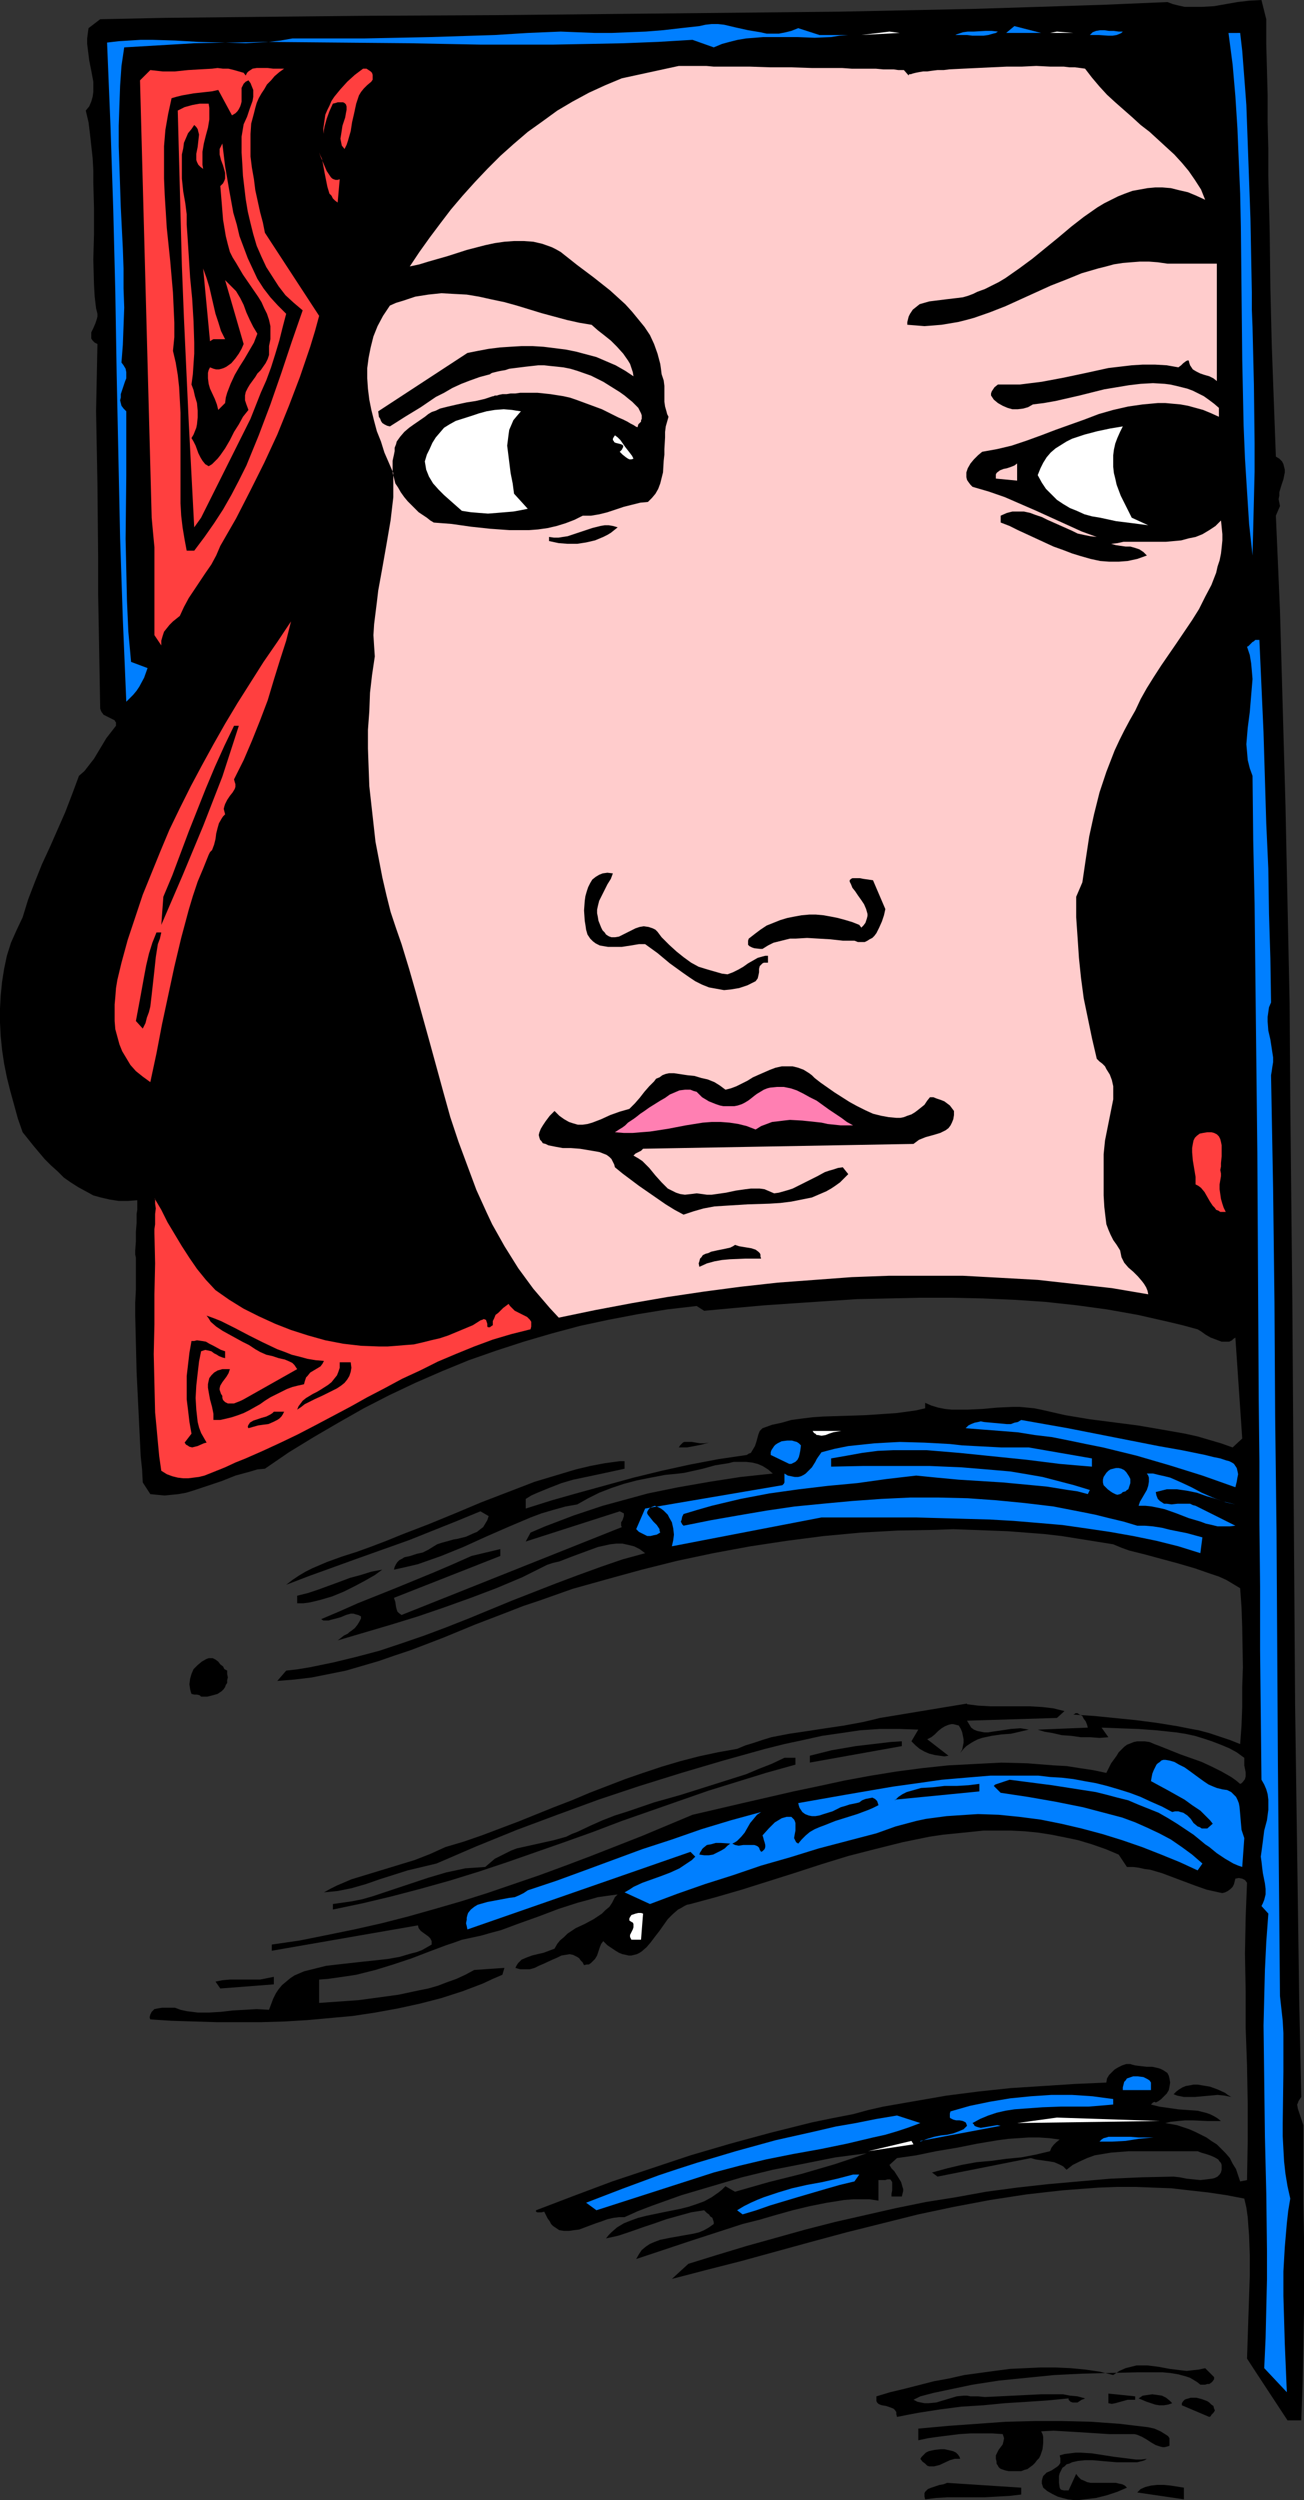 <?xml version="1.0" encoding="UTF-8" standalone="no"?>
<svg
   version="1.0"
   width="81.229mm"
   height="155.668mm"
   id="svg70"
   sodipodi:docname="Face - Female 08.wmf"
   xmlns:inkscape="http://www.inkscape.org/namespaces/inkscape"
   xmlns:sodipodi="http://sodipodi.sourceforge.net/DTD/sodipodi-0.dtd"
   xmlns="http://www.w3.org/2000/svg"
   xmlns:svg="http://www.w3.org/2000/svg">
  <rect width="100%" height="100%" fill="#333333" stroke="none"/>
  <sodipodi:namedview
     id="namedview70"
     pagecolor="#ffffff"
     bordercolor="#000000"
     borderopacity="0.25"
     inkscape:showpageshadow="2"
     inkscape:pageopacity="0.0"
     inkscape:pagecheckerboard="0"
     inkscape:deskcolor="#d1d1d1"
     inkscape:document-units="mm" />
  <defs
     id="defs1">
    <pattern
       id="WMFhbasepattern"
       patternUnits="userSpaceOnUse"
       width="6"
       height="6"
       x="0"
       y="0" />
  </defs>
  <path
     style="fill:#000000;fill-opacity:1;fill-rule:evenodd;stroke:none"
     d="m 303.129,569.609 -7.433,-11.311 -2.101,-3.232 0.162,-5.009 0.162,-4.848 0.162,-4.848 0.162,-4.848 v -4.686 l -0.162,-4.686 -0.162,-2.101 -0.162,-2.262 -0.323,-2.262 -0.485,-2.101 -4.201,-0.808 -4.363,-0.646 -4.363,-0.485 -4.201,-0.485 -4.363,-0.162 -4.201,-0.162 h -4.363 l -4.201,0.162 -4.363,0.323 -4.201,0.323 -4.363,0.485 -4.201,0.485 -4.201,0.646 -4.201,0.646 -8.564,1.616 -8.402,1.778 -8.402,2.101 -8.402,2.101 -8.402,2.262 -8.241,2.262 -8.241,2.262 -8.241,2.101 -8.079,2.101 3.878,-3.555 6.786,-2.101 6.948,-2.101 6.948,-1.939 6.948,-1.939 6.948,-1.778 7.11,-1.616 7.11,-1.616 7.11,-1.454 7.11,-1.131 7.11,-1.293 7.271,-0.97 7.271,-0.808 7.271,-0.646 7.433,-0.646 7.433,-0.323 7.433,-0.162 1.454,0.162 0.808,0.162 0.808,0.162 1.616,0.162 1.616,0.162 1.454,-0.162 1.293,-0.162 0.646,-0.162 0.646,-0.323 0.485,-0.485 0.323,-0.485 0.162,-0.646 v -0.646 -0.485 l -0.162,-0.485 -0.323,-0.323 -0.323,-0.485 -0.808,-0.485 -1.131,-0.485 -0.97,-0.323 -1.131,-0.323 -0.808,-0.323 h -1.939 -1.939 -4.04 -4.201 -4.04 l -2.101,0.162 -2.101,0.162 -1.939,0.323 -1.939,0.323 -1.777,0.646 -1.777,0.808 -1.616,0.808 -1.454,1.131 -0.485,-0.485 -0.323,-0.323 -0.969,-0.485 -1.131,-0.485 -0.97,-0.162 -1.131,-0.162 -1.131,-0.162 -1.131,-0.162 -1.131,-0.323 -21.975,4.363 -1.293,-0.97 1.777,-0.485 1.777,-0.485 3.393,-0.808 3.555,-0.646 3.555,-0.323 3.555,-0.485 3.393,-0.323 3.393,-0.646 3.393,-0.808 0.323,-0.808 0.485,-0.646 0.646,-0.646 0.808,-0.646 -2.424,-0.323 -2.424,-0.162 h -2.424 l -2.424,0.162 -2.424,0.162 -2.424,0.323 -4.847,0.808 -4.847,0.97 -4.847,0.808 -4.686,0.97 -4.524,0.646 -1.777,1.616 0.485,0.808 0.646,0.646 1.131,1.778 0.485,0.808 0.323,1.131 0.162,0.485 v 0.485 l -0.162,0.646 -0.162,0.646 h -2.424 v -0.646 l 0.162,-0.808 v -1.293 -0.646 l -0.323,-0.485 -0.162,-0.162 h -0.323 -0.323 l -0.485,0.162 h -1.616 v 4.848 l -2.101,-0.323 h -1.939 -1.939 l -2.101,0.162 -1.939,0.323 -2.101,0.323 -4.04,0.808 -4.04,0.97 -4.04,1.131 -3.878,1.131 -1.939,0.485 -1.939,0.485 -12.442,4.04 -12.603,4.201 0.646,-1.131 0.646,-0.97 0.97,-0.808 0.969,-0.646 1.131,-0.485 1.293,-0.485 2.424,-0.485 2.747,-0.485 2.747,-0.485 1.293,-0.323 1.131,-0.485 1.131,-0.646 1.131,-0.808 v -0.485 l -0.162,-0.485 -0.162,-0.485 -0.485,-0.323 -0.323,-0.485 -0.485,-0.323 -0.323,-0.323 -0.323,-0.323 -3.07,0.485 -2.908,0.808 -2.908,0.808 -2.747,0.97 -2.908,0.97 -2.747,0.97 -2.908,0.97 -2.908,0.646 0.646,-0.808 0.646,-0.646 1.293,-1.131 1.616,-0.97 1.616,-0.646 1.777,-0.646 1.939,-0.485 3.878,-0.808 4.04,-0.808 1.939,-0.485 1.939,-0.646 1.777,-0.646 1.777,-0.97 1.616,-1.131 0.808,-0.646 0.808,-0.808 2.262,1.293 7.918,-2.262 7.756,-1.939 3.878,-1.131 3.878,-1.131 3.878,-1.293 3.716,-1.293 -7.433,0.97 -7.271,1.454 -7.433,1.454 -7.271,1.778 -7.11,2.101 -7.11,2.101 -6.786,2.424 -3.393,1.293 -3.232,1.454 h -1.293 l -1.293,0.162 -1.454,0.323 -1.293,0.485 -1.454,0.485 -1.293,0.485 -2.585,0.97 -1.293,0.162 -1.131,0.162 h -1.131 l -1.131,-0.162 -0.969,-0.646 -0.485,-0.323 -0.485,-0.485 -0.323,-0.646 -0.485,-0.646 -0.323,-0.646 -0.485,-0.97 -0.646,0.162 h -0.646 -0.162 -0.162 l -0.323,-0.162 v -0.323 l 8.887,-3.393 9.049,-3.393 9.21,-3.07 9.21,-3.07 9.372,-2.747 9.533,-2.585 9.695,-2.424 4.686,-0.97 5.009,-0.97 3.555,-0.97 3.555,-0.808 7.433,-1.293 7.433,-1.293 7.594,-0.97 7.594,-0.808 7.594,-0.485 7.433,-0.485 7.433,-0.323 0.162,-0.97 0.485,-0.808 0.646,-0.646 0.646,-0.646 0.808,-0.485 0.97,-0.485 0.969,-0.323 h 0.97 l 0.485,0.162 0.646,0.162 1.293,0.162 1.454,0.162 h 1.293 l 1.454,0.323 0.485,0.162 0.646,0.323 0.485,0.323 0.485,0.323 0.323,0.646 0.162,0.646 0.162,0.97 -0.162,0.97 -0.162,0.808 -0.485,0.808 -0.646,0.646 -0.646,0.646 -0.646,0.485 -0.646,0.323 -0.323,-0.162 -0.323,0.162 -0.162,0.162 -0.323,0.323 1.939,0.485 2.262,0.323 2.262,0.323 2.262,0.162 2.262,0.162 1.939,0.485 0.97,0.323 0.969,0.485 0.808,0.485 0.808,0.646 h -1.454 -1.616 l -3.555,-0.162 h -1.777 l -1.777,0.162 -1.616,0.162 -1.293,0.323 2.747,0.485 1.454,0.485 1.454,0.485 1.454,0.646 1.293,0.646 1.293,0.646 1.131,0.808 1.293,0.808 1.131,1.131 0.969,0.97 0.97,1.131 0.646,1.293 0.808,1.293 0.485,1.454 0.485,1.454 1.616,-0.323 0.162,-9.049 v -9.049 l -0.162,-8.888 -0.323,-8.888 v -8.726 l -0.162,-8.726 0.162,-8.403 0.162,-4.201 0.162,-4.04 -0.485,-0.646 -0.646,-0.323 -0.808,-0.162 -0.808,0.162 -0.162,0.646 -0.162,0.646 -0.323,0.646 -0.485,0.485 -0.646,0.485 -0.646,0.323 -0.646,0.162 -0.808,-0.162 -2.908,-0.646 -2.747,-0.97 -2.585,-0.97 -2.585,-0.97 -2.585,-0.97 -2.747,-0.808 -1.293,-0.162 -1.454,-0.323 -1.293,-0.162 h -1.454 l -1.939,-2.909 -3.07,-1.293 -3.232,-1.131 -3.232,-0.97 -3.07,-0.646 -3.232,-0.646 -3.07,-0.485 -3.232,-0.323 -3.232,-0.162 h -3.232 -3.232 l -3.07,0.323 -3.232,0.323 -3.232,0.323 -3.232,0.485 -6.302,1.293 -6.463,1.616 -6.302,1.616 -6.302,1.939 -6.463,2.101 -6.14,1.939 -6.14,1.939 -6.14,1.778 -5.979,1.616 -0.808,0.162 -0.646,0.323 -0.808,0.485 -0.646,0.323 -1.293,1.131 -1.131,1.131 -1.939,2.747 -1.131,1.454 -0.97,1.293 -0.969,1.131 -1.131,0.97 -0.485,0.323 -0.646,0.323 -0.646,0.162 -0.646,0.162 h -0.646 l -0.646,-0.162 -0.808,-0.162 -0.808,-0.323 -0.808,-0.485 -0.97,-0.646 -0.969,-0.646 -0.97,-0.97 -0.485,0.646 -0.323,0.808 -0.323,0.97 -0.323,0.97 -0.485,0.808 -0.646,0.646 -0.323,0.323 -0.485,0.323 h -0.485 l -0.646,0.162 -0.323,-0.646 -0.485,-0.485 -0.323,-0.485 -0.485,-0.323 -0.97,-0.485 -0.808,-0.162 -0.969,0.162 -0.97,0.162 -0.969,0.485 -1.131,0.485 -2.101,0.97 -1.131,0.485 -0.97,0.485 -1.131,0.323 h -1.131 -1.131 l -1.131,-0.323 0.323,-0.646 0.323,-0.485 0.323,-0.323 0.485,-0.485 1.131,-0.485 1.293,-0.485 1.293,-0.323 1.454,-0.323 1.293,-0.485 1.293,-0.485 0.646,-1.131 0.646,-0.808 0.969,-0.808 0.808,-0.808 0.97,-0.646 0.969,-0.646 2.101,-0.97 2.101,-1.131 0.969,-0.646 0.97,-0.646 0.808,-0.808 0.97,-0.808 0.646,-0.97 0.646,-1.293 0.646,-0.646 -2.424,0.323 -2.262,0.323 -2.262,0.646 -2.424,0.646 -4.524,1.454 -4.686,1.778 -4.524,1.616 -4.363,1.616 -2.424,0.646 -2.262,0.646 -2.262,0.485 -2.262,0.485 -1.777,0.646 -1.939,0.646 -3.878,1.454 -4.201,1.616 -4.363,1.454 -4.201,1.293 -4.524,1.131 -2.101,0.323 -2.262,0.323 -2.262,0.323 -2.101,0.162 v 5.494 l 9.21,-0.646 4.847,-0.646 4.686,-0.646 4.524,-0.97 2.424,-0.485 2.262,-0.646 2.101,-0.808 2.262,-0.808 2.101,-0.97 2.101,-1.131 v 0 l 7.11,-0.485 -0.485,1.616 -2.262,0.97 -2.424,1.131 -4.686,1.778 -5.009,1.616 -5.009,1.293 -5.171,1.131 -5.332,0.97 -5.332,0.808 -5.332,0.485 -5.332,0.485 -5.332,0.323 -5.494,0.162 h -5.332 -5.332 l -5.332,-0.162 -5.171,-0.162 -5.009,-0.323 -0.162,-0.485 0.162,-0.646 0.162,-0.323 0.162,-0.323 0.323,-0.323 0.323,-0.323 0.808,-0.162 0.969,-0.162 h 1.131 0.969 0.969 l 1.293,0.485 1.454,0.323 1.293,0.162 1.293,0.162 h 2.747 l 2.747,-0.162 2.747,-0.323 2.908,-0.162 2.747,-0.162 2.908,0.162 0.485,-1.293 0.485,-1.293 0.646,-1.293 0.646,-0.97 0.808,-0.97 0.969,-0.808 0.969,-0.808 0.969,-0.646 1.131,-0.485 1.131,-0.485 1.293,-0.323 1.293,-0.323 2.585,-0.646 2.747,-0.323 5.817,-0.646 3.07,-0.323 2.908,-0.323 2.747,-0.485 2.747,-0.808 1.293,-0.323 1.293,-0.485 1.131,-0.646 1.131,-0.646 v -0.485 -0.323 l -0.323,-0.646 -0.485,-0.485 -1.131,-0.808 -0.646,-0.485 -0.485,-0.646 -0.162,-0.646 -34.417,5.979 v -1.454 l 6.625,-0.97 6.463,-1.293 6.302,-1.293 6.463,-1.454 6.302,-1.616 6.302,-1.778 6.14,-1.778 6.14,-1.939 6.14,-2.101 6.14,-2.101 6.14,-2.262 5.979,-2.262 11.957,-4.686 11.957,-5.009 11.796,-2.747 11.957,-2.747 6.14,-1.293 5.979,-1.293 6.14,-1.131 5.979,-0.97 6.14,-0.808 6.14,-0.646 6.14,-0.323 6.302,-0.323 6.14,0.162 6.14,0.485 3.07,0.162 3.07,0.485 3.232,0.485 3.07,0.646 1.131,-2.262 1.293,-1.778 0.485,-0.808 0.646,-0.646 0.646,-0.646 0.646,-0.485 0.808,-0.323 0.808,-0.323 0.808,-0.162 h 0.808 0.97 l 1.131,0.162 1.131,0.485 1.293,0.485 2.424,0.97 2.424,0.97 5.009,1.778 2.424,1.131 2.262,1.131 2.262,1.293 1.131,0.808 0.97,0.808 0.323,-0.162 0.323,-0.323 0.485,-0.646 0.162,-0.646 v -0.97 l -0.323,-1.616 v -0.97 -0.808 l -1.777,-1.293 -1.777,-0.97 -1.939,-0.808 -2.101,-0.808 -1.939,-0.646 -2.101,-0.646 -2.262,-0.485 -2.101,-0.323 -4.524,-0.485 -4.363,-0.323 -4.524,-0.162 -4.201,-0.162 1.616,2.262 -2.101,0.162 -2.101,-0.162 h -2.262 l -2.262,-0.323 -2.262,-0.162 -2.101,-0.485 -1.939,-0.323 -1.616,-0.485 11.796,-0.485 -0.162,-0.646 -0.323,-0.808 -0.485,-0.646 -0.323,-0.646 -0.646,-0.323 -0.485,-0.323 h -0.485 l -0.162,0.162 -0.323,0.162 4.847,0.323 4.847,0.485 4.847,0.485 5.009,0.646 5.009,0.808 2.424,0.485 2.585,0.485 2.424,0.646 2.424,0.808 2.424,0.808 2.424,0.97 0.323,-4.363 0.162,-4.363 v -4.686 l 0.162,-4.686 -0.162,-9.372 -0.162,-4.686 -0.323,-4.525 -1.616,-0.97 -1.616,-0.97 -1.777,-0.808 -1.939,-0.646 -3.716,-1.293 -3.878,-1.131 -7.756,-2.101 -3.878,-0.97 -1.777,-0.646 -1.939,-0.808 -4.04,-0.646 -4.04,-0.646 -4.04,-0.646 -4.201,-0.485 -4.201,-0.323 -4.201,-0.323 -4.363,-0.162 -4.201,-0.162 -4.363,-0.162 -4.363,0.162 -8.725,0.162 -8.725,0.485 -8.725,0.808 -8.725,1.131 -8.564,1.293 -8.725,1.616 -8.402,1.778 -8.402,2.101 -8.241,2.262 -8.079,2.262 -7.756,2.747 -3.878,1.293 -3.716,1.454 -7.594,2.909 -7.433,3.07 -7.594,2.909 -3.878,1.293 -3.716,1.293 -3.878,1.131 -3.878,1.131 -4.04,0.808 -4.04,0.808 -4.04,0.485 -4.04,0.323 2.101,-2.424 2.747,-0.323 2.908,-0.485 5.494,-1.131 5.332,-1.293 5.494,-1.454 5.332,-1.778 5.171,-1.778 5.171,-1.939 5.332,-2.101 10.18,-4.201 10.341,-4.04 5.171,-1.939 5.332,-1.939 5.171,-1.778 5.332,-1.454 -1.293,-0.97 -1.293,-0.646 -1.293,-0.323 -1.454,-0.323 h -1.454 l -1.454,0.162 -1.454,0.323 -1.454,0.323 -3.07,1.131 -3.07,1.131 -2.908,1.131 -1.454,0.323 -1.454,0.485 -2.908,1.454 -2.908,1.454 -6.14,2.585 -5.979,2.262 -6.302,2.262 -6.14,2.101 -6.302,1.939 -12.603,3.717 0.646,-0.485 0.808,-0.646 0.969,-0.485 0.323,-0.323 0.485,-0.323 0.808,-0.646 0.646,-0.808 0.485,-0.808 0.323,-0.646 v -0.485 l -0.646,-0.323 -0.646,-0.162 -0.485,-0.162 h -0.646 l -1.131,0.323 -1.131,0.485 -1.131,0.323 -1.293,0.323 -0.485,0.162 h -0.646 -0.646 l -0.485,-0.323 4.201,-1.778 4.363,-1.939 8.887,-3.555 9.049,-3.717 4.524,-1.939 4.363,-1.939 6.786,-1.616 v 1.616 l -25.045,9.857 0.162,0.485 0.162,0.485 0.162,1.131 0.162,0.646 0.162,0.485 0.323,0.323 0.646,0.485 51.868,-20.684 -0.162,-0.323 v -0.162 -0.646 l 0.323,-0.485 0.162,-0.485 0.162,-0.485 v -0.485 -0.162 l -0.323,-0.162 -0.323,-0.162 -0.323,-0.162 -22.137,7.11 1.131,-2.101 3.393,-1.454 3.393,-1.293 3.393,-1.293 3.393,-1.131 3.393,-1.131 3.555,-0.97 3.555,-0.97 3.555,-0.97 7.11,-1.454 7.433,-1.293 7.271,-1.131 7.594,-0.808 -1.131,-0.97 -1.293,-0.808 -1.131,-0.485 -1.293,-0.323 -1.454,-0.162 h -1.454 -1.454 l -1.293,0.323 -3.07,0.485 -2.908,0.808 -2.908,0.646 -1.454,0.323 -1.293,0.162 -3.232,0.323 -3.393,0.646 -3.232,0.646 -3.07,0.808 -2.908,0.97 -2.908,1.131 -2.585,1.293 -2.585,1.454 -2.747,0.485 -2.908,0.808 -2.747,0.808 -2.585,0.97 -5.332,2.262 -5.171,2.262 -5.332,2.424 -5.171,2.101 -2.747,0.97 -2.747,0.97 -2.747,0.646 -2.908,0.646 0.162,-0.646 0.323,-0.646 0.323,-0.485 0.485,-0.485 0.646,-0.323 0.485,-0.323 1.454,-0.323 1.454,-0.485 1.454,-0.323 1.293,-0.646 1.293,-0.808 0.808,-0.485 0.969,-0.323 1.777,-0.485 1.131,-0.323 0.969,-0.162 1.939,-0.485 1.777,-0.808 0.808,-0.323 0.808,-0.646 0.646,-0.485 0.485,-0.808 0.485,-0.808 0.323,-0.97 -1.939,-1.131 -5.494,2.262 -5.655,2.262 -5.655,2.262 -11.796,4.201 -5.817,2.101 -5.817,2.101 -5.494,2.101 1.454,-1.131 1.454,-0.97 1.616,-0.97 1.616,-0.808 3.393,-1.454 3.555,-1.293 3.555,-1.131 3.555,-1.293 3.393,-1.293 3.555,-1.454 6.302,-2.424 6.302,-2.585 6.14,-2.585 6.302,-2.424 6.302,-2.424 3.232,-0.97 3.232,-0.97 3.232,-0.97 3.393,-0.808 3.393,-0.646 3.555,-0.485 h 1.131 v 1.778 l -5.979,1.293 -6.14,1.293 -2.747,0.808 -2.908,1.131 -2.747,1.131 -1.454,0.646 -1.293,0.808 v 2.262 l 6.14,-1.939 6.302,-1.778 6.463,-1.778 6.463,-1.778 6.625,-1.616 6.625,-1.454 6.786,-1.293 6.625,-0.97 0.485,-0.323 0.485,-0.162 0.485,-0.808 0.485,-0.808 0.323,-0.97 0.485,-1.778 0.323,-0.808 0.323,-0.323 0.323,-0.323 2.262,-0.808 2.262,-0.485 2.262,-0.646 2.424,-0.323 2.585,-0.323 2.424,-0.162 5.009,-0.162 5.009,-0.162 4.847,-0.323 2.424,-0.162 2.424,-0.323 2.262,-0.323 2.101,-0.485 v -1.293 l 1.454,0.646 1.616,0.485 1.616,0.323 1.616,0.162 h 1.777 1.777 l 3.555,-0.162 3.555,-0.323 3.555,-0.162 h 1.777 l 1.777,0.162 1.616,0.162 1.616,0.323 5.655,1.293 5.817,0.97 11.311,1.454 5.655,0.97 5.494,0.97 2.908,0.646 2.747,0.808 2.747,0.808 2.747,0.97 2.262,-2.101 -1.616,-23.754 -0.485,0.323 -0.323,0.323 -0.646,0.323 h -0.485 -0.646 -0.646 l -1.293,-0.485 -1.293,-0.485 -1.131,-0.646 -1.131,-0.808 -0.808,-0.485 -3.555,-0.97 -3.393,-0.808 -3.555,-0.808 -3.555,-0.808 -7.271,-1.293 -7.11,-0.97 -7.433,-0.808 -7.271,-0.485 -7.433,-0.323 -7.433,-0.162 h -7.433 l -7.271,0.162 -7.433,0.162 -7.433,0.485 -7.271,0.485 -7.11,0.485 -7.271,0.646 -6.948,0.646 -1.777,-1.131 -6.948,0.808 -6.948,1.131 -6.786,1.293 -6.786,1.454 -6.625,1.778 -6.625,1.939 -6.463,2.101 -6.463,2.262 -6.302,2.585 -6.302,2.747 -6.14,2.909 -5.979,3.07 -5.979,3.393 -5.817,3.393 -5.817,3.555 -5.655,3.878 -1.777,0.162 -1.616,0.485 -3.555,0.97 -3.232,1.293 -3.393,1.131 -3.393,1.131 -1.616,0.485 -1.777,0.323 -1.616,0.162 -1.616,0.162 -1.777,-0.162 -1.616,-0.162 -1.777,-2.747 -0.162,-3.07 -0.323,-3.07 -0.323,-6.625 -0.323,-6.625 -0.323,-6.625 -0.162,-6.625 -0.162,-6.625 v -3.07 l 0.162,-3.07 v -3.07 -3.07 -0.485 -0.808 l -0.162,-0.808 v -0.97 l 0.162,-2.101 v -2.262 l 0.162,-2.101 v -2.101 l 0.162,-0.97 v -2.262 l -2.262,0.162 h -2.101 l -2.101,-0.323 -2.101,-0.485 -1.777,-0.485 -1.777,-0.97 -1.777,-0.97 -1.777,-1.131 -1.616,-1.131 -1.454,-1.454 -1.616,-1.454 -1.454,-1.454 L 7.918,269.696 5.332,266.464 4.201,263.232 2.424,256.768 1.616,253.536 0.969,250.305 0.485,247.073 0.162,243.841 0,240.609 v -3.232 l 0.162,-3.07 0.323,-3.232 0.485,-3.07 0.646,-3.07 0.969,-3.07 1.293,-2.909 1.454,-3.07 1.293,-4.201 1.616,-4.201 1.616,-4.04 1.939,-4.201 3.555,-8.08 1.616,-4.201 1.616,-4.363 1.293,-1.131 1.131,-1.454 1.131,-1.454 0.969,-1.616 1.939,-3.232 1.131,-1.454 1.131,-1.454 v -0.485 -0.323 l -0.162,-0.162 -0.162,-0.323 -0.646,-0.323 -0.646,-0.323 -0.646,-0.323 -0.646,-0.323 -0.485,-0.646 -0.162,-0.323 -0.162,-0.485 -0.162,-9.211 -0.162,-9.049 -0.162,-8.726 v -8.726 l -0.162,-17.129 -0.323,-17.129 0.323,-15.836 -0.646,-0.323 -0.485,-0.485 -0.323,-0.485 v -0.485 -0.323 -0.646 l 0.485,-0.97 0.485,-1.131 0.323,-0.97 0.162,-0.646 v -0.646 l -0.162,-0.646 -0.162,-0.646 -0.323,-2.747 -0.162,-2.747 -0.162,-5.979 0.162,-5.979 v -6.14 l -0.162,-5.979 v -2.909 l -0.162,-2.909 -0.323,-2.909 -0.323,-2.909 -0.323,-2.585 -0.646,-2.747 0.808,-0.97 0.485,-1.131 0.323,-1.131 0.162,-1.131 V 20.522 19.229 L 21.49,16.644 21.006,14.22 20.683,11.635 20.521,10.342 V 9.049 L 20.683,7.756 20.844,6.625 23.591,4.525 38.941,4.201 54.615,4.04 70.288,3.878 86.123,3.717 117.955,3.555 149.787,3.232 181.78,2.909 197.615,2.747 l 15.674,-0.323 15.674,-0.323 15.512,-0.485 15.189,-0.485 15.189,-0.646 1.293,0.485 1.293,0.323 1.454,0.323 h 1.293 2.747 l 2.908,-0.162 5.494,-0.97 2.747,-0.323 L 296.989,0 298.12,4.525 v 5.817 l 0.162,5.979 0.162,6.14 v 6.302 l 0.162,6.302 v 6.464 l 0.323,13.089 0.162,13.25 0.323,13.25 0.485,13.25 0.485,13.089 0.808,0.485 0.646,0.646 0.323,0.646 0.162,0.646 0.162,0.646 v 0.646 l -0.323,1.616 -0.485,1.454 -0.485,1.616 v 0.808 l -0.162,0.808 0.162,0.808 0.162,0.808 -0.97,2.262 0.485,11.15 0.485,11.311 0.646,22.784 0.646,22.946 0.485,23.269 0.485,23.269 0.162,23.431 0.485,47.185 0.323,47.346 0.162,23.431 0.162,23.592 0.323,23.431 0.323,23.108 0.323,23.108 0.485,22.784 -0.323,0.485 -0.323,0.485 -0.162,0.485 -0.162,0.323 0.162,0.97 0.323,0.97 0.646,1.939 0.323,0.97 v 1.131 8.726 8.403 l 0.162,8.403 v 16.805 l -0.162,8.564 -0.162,8.564 -0.323,8.888 z"
     id="path1" />
  <path
     style="fill:#ff3f3f;fill-opacity:1;fill-rule:evenodd;stroke:none"
     d="m 36.356,281.976 0.162,0.162 v 0.323 0.323 0.485 l 0.162,1.131 -0.162,1.293 v 2.424 l -0.162,1.131 v 0.97 l 0.162,7.11 -0.162,7.272 v 7.11 l -0.162,6.948 0.162,6.948 0.162,6.787 0.323,3.393 0.323,3.555 0.323,3.393 0.485,3.393 1.293,0.808 1.293,0.485 1.293,0.323 1.293,0.162 h 1.131 l 1.293,-0.162 1.293,-0.162 1.293,-0.323 2.424,-0.97 2.424,-0.97 2.424,-1.131 2.424,-0.97 4.04,-1.778 4.201,-1.939 4.04,-1.939 4.04,-2.101 8.241,-4.363 4.04,-2.262 4.04,-2.101 4.201,-2.262 4.201,-1.939 4.201,-2.101 4.201,-1.778 4.363,-1.778 4.363,-1.616 4.363,-1.293 4.524,-1.131 0.162,-0.646 v -0.646 -0.485 l -0.323,-0.485 -0.323,-0.323 -0.323,-0.323 -0.97,-0.485 -0.969,-0.485 -0.97,-0.485 -0.808,-0.808 -0.323,-0.323 -0.323,-0.485 -0.646,0.485 -0.646,0.485 -1.131,1.131 -0.646,0.485 -0.323,0.808 -0.323,0.646 v 0.97 l -0.485,0.323 -0.162,0.162 h -0.323 -0.162 l -0.162,-0.162 v -0.646 l -0.162,-0.485 -0.162,-0.485 h -0.162 l -0.323,-0.162 -0.323,0.162 -0.485,0.162 -1.777,1.131 -1.939,0.808 -1.939,0.808 -1.939,0.808 -1.939,0.646 -2.101,0.485 -1.939,0.485 -2.101,0.485 -2.101,0.162 -1.939,0.162 -2.101,0.162 h -2.101 l -4.201,-0.162 -4.201,-0.485 -4.201,-0.808 -4.04,-1.131 -4.04,-1.293 -3.716,-1.454 -3.878,-1.778 -3.555,-1.778 -3.393,-2.101 -3.232,-2.262 -2.262,-2.424 -2.101,-2.585 -1.777,-2.585 -1.777,-2.747 -3.393,-5.656 -1.454,-2.909 z"
     id="path2" />
  <path
     style="fill:#007fff;fill-opacity:1;fill-rule:evenodd;stroke:none"
     d="m 192.929,8.241 h 6.786 l -2.101,0.162 -1.939,0.323 -3.878,0.162 -4.04,-0.162 h -2.101 -1.939 -4.04 l -1.939,0.162 -2.101,0.162 -1.939,0.323 -1.939,0.485 -1.777,0.485 -1.939,0.808 -5.009,-1.778 -8.079,0.485 -8.241,0.323 -8.241,0.162 -8.402,0.162 h -8.241 -8.564 L 96.465,10.18 79.499,10.019 62.532,9.857 l -8.402,0.162 -8.402,0.162 -8.241,0.485 -8.241,0.485 -0.646,4.363 -0.323,4.686 -0.162,4.525 -0.162,4.848 v 4.848 l 0.162,4.686 0.323,9.695 0.485,9.695 0.162,4.686 v 4.686 l 0.162,4.525 -0.162,4.363 -0.162,4.363 -0.323,4.201 0.485,0.646 0.485,0.808 0.162,0.808 v 0.646 0.808 l -0.323,0.808 -0.485,1.454 -0.485,1.454 v 0.808 l -0.162,0.646 0.162,0.646 0.162,0.646 0.485,0.646 0.646,0.646 v 7.595 7.595 l -0.162,14.866 0.162,7.272 0.162,7.272 0.323,7.272 0.646,7.11 3.878,1.454 -0.808,2.262 -1.131,2.101 -0.646,0.97 -0.808,0.97 -0.808,0.808 -0.808,0.808 -0.808,-19.229 -0.646,-19.229 L 27.469,88.067 27.146,68.676 26.661,49.285 26.015,29.733 25.207,10.019 27.954,9.695 30.539,9.534 33.124,9.372 h 2.747 l 5.332,0.162 5.494,0.323 5.655,0.162 5.494,0.162 2.747,-0.162 2.747,-0.162 2.747,-0.323 2.747,-0.485 h 16.805 l 7.918,-0.162 7.756,-0.162 15.189,-0.485 7.756,-0.485 7.756,-0.323 4.04,0.162 4.04,0.162 H 143.97 l 4.04,-0.162 4.04,-0.162 4.04,-0.323 4.201,-0.485 4.363,-0.485 1.454,-0.323 1.454,-0.162 h 1.454 l 1.454,0.162 2.747,0.646 1.454,0.323 1.454,0.323 2.908,0.485 1.454,0.323 h 1.454 1.454 l 1.616,-0.323 1.293,-0.323 1.616,-0.646 z"
     id="path3" />
  <path
     style="fill:#007fff;fill-opacity:1;fill-rule:evenodd;stroke:none"
     d="m 236.88,7.756 1.939,-1.616 6.302,1.616 z"
     id="path4" />
  <path
     style="fill:#ffffff;fill-opacity:1;fill-rule:evenodd;stroke:none"
     d="m 202.786,8.241 6.625,-0.808 2.424,0.323 z"
     id="path5" />
  <path
     style="fill:#007fff;fill-opacity:1;fill-rule:evenodd;stroke:none"
     d="m 234.941,7.433 -0.485,0.323 -0.646,0.162 -1.131,0.323 -1.131,0.162 h -1.293 -1.293 L 227.67,8.241 h -1.293 -1.454 l 0.323,-0.162 0.485,-0.162 0.97,-0.323 1.131,-0.162 h 1.454 l 2.747,-0.162 h 1.454 z"
     id="path6" />
  <path
     style="fill:#ffffff;fill-opacity:1;fill-rule:evenodd;stroke:none"
     d="m 247.221,7.756 1.616,-0.323 3.878,0.323 z"
     id="path7" />
  <path
     style="fill:#007fff;fill-opacity:1;fill-rule:evenodd;stroke:none"
     d="m 264.349,7.433 -0.323,0.323 -0.323,0.162 -0.808,0.323 -0.97,0.162 h -0.969 L 258.694,8.241 h -1.131 -0.969 l 0.323,-0.323 0.323,-0.323 0.808,-0.323 0.97,-0.162 h 0.969 l 1.131,0.162 h 1.131 l 1.131,0.162 z"
     id="path8" />
  <path
     style="fill:#007fff;fill-opacity:1;fill-rule:evenodd;stroke:none"
     d="m 291.98,7.756 0.485,4.201 0.323,4.201 0.323,4.201 0.323,4.363 0.323,8.888 0.323,8.888 0.162,4.525 0.162,4.525 0.162,8.726 0.162,8.564 v 4.04 l 0.162,4.04 0.162,6.787 0.162,6.787 0.162,13.735 v 6.787 l -0.162,6.625 -0.162,6.625 -0.162,6.464 -0.808,-7.433 -0.485,-7.595 -0.485,-7.756 -0.323,-7.756 -0.162,-7.756 -0.162,-7.756 -0.162,-15.674 -0.162,-15.674 -0.162,-7.756 -0.323,-7.595 -0.323,-7.756 -0.485,-7.595 -0.646,-7.433 -0.97,-7.433 z"
     id="path9" />
  <path
     style="fill:#ffcccc;fill-opacity:1;fill-rule:evenodd;stroke:none"
     d="m 255.462,16.159 1.616,2.101 1.777,2.101 1.777,1.939 1.939,1.778 4.04,3.555 1.939,1.778 2.101,1.616 3.878,3.555 1.939,1.778 1.777,1.939 1.616,1.939 1.454,2.101 1.454,2.262 0.97,2.424 -2.101,-0.97 -1.939,-0.808 -2.101,-0.485 -1.939,-0.485 -1.939,-0.162 h -1.777 l -1.777,0.162 -1.777,0.323 -1.777,0.323 -1.777,0.646 -1.616,0.646 -1.616,0.808 -1.616,0.808 -1.616,0.97 -3.232,2.262 -2.908,2.262 -3.07,2.585 -6.14,5.009 -3.07,2.262 -3.232,2.262 -1.616,0.97 -1.616,0.808 -1.616,0.808 -1.777,0.646 -0.969,0.485 -1.293,0.485 -1.131,0.323 -1.293,0.162 -2.747,0.323 -2.585,0.323 -1.293,0.162 -1.131,0.323 -1.131,0.323 -0.808,0.646 -0.808,0.646 -0.646,0.97 -0.323,0.646 -0.162,0.646 -0.162,0.646 v 0.646 l 2.101,0.162 1.939,0.162 2.101,-0.162 1.939,-0.162 1.939,-0.323 1.939,-0.323 1.939,-0.485 1.777,-0.485 3.716,-1.293 3.716,-1.454 3.555,-1.616 3.555,-1.616 3.555,-1.616 3.716,-1.454 3.555,-1.454 3.878,-1.131 1.939,-0.485 1.777,-0.485 2.101,-0.323 1.939,-0.162 2.101,-0.162 h 2.101 l 2.101,0.162 2.262,0.323 h 11.634 V 89.683 l -0.808,-0.646 -0.97,-0.485 -1.131,-0.323 -0.97,-0.323 -0.969,-0.485 -0.808,-0.485 -0.323,-0.485 -0.323,-0.485 -0.162,-0.485 -0.162,-0.646 h -0.323 l -0.323,0.162 -0.646,0.485 -0.485,0.485 -0.646,0.485 -2.747,-0.485 -2.747,-0.162 h -2.908 l -2.585,0.162 -2.747,0.323 -2.747,0.323 -5.171,1.131 -5.332,1.131 -5.171,0.97 -2.585,0.323 -2.585,0.323 h -2.585 -2.585 l -0.808,0.646 -0.323,0.485 -0.323,0.485 -0.162,0.485 v 0.485 l 0.323,0.485 0.323,0.485 0.97,0.808 1.131,0.646 1.131,0.485 1.131,0.323 h 1.293 l 1.293,-0.162 1.131,-0.323 1.131,-0.646 2.585,-0.323 2.747,-0.485 5.655,-1.293 5.817,-1.454 2.908,-0.485 2.908,-0.485 2.747,-0.323 2.908,-0.162 2.747,0.162 1.293,0.162 1.454,0.323 1.293,0.323 1.293,0.323 1.293,0.485 1.293,0.646 1.293,0.646 1.131,0.808 1.293,0.97 1.131,0.97 v 2.101 l -1.777,-0.808 -1.939,-0.808 -1.777,-0.485 -1.777,-0.485 -1.777,-0.323 -1.777,-0.162 -1.777,-0.162 h -1.777 l -1.777,0.162 -1.777,0.162 -3.393,0.485 -3.555,0.808 -3.393,0.97 -3.393,1.293 -6.786,2.424 -3.393,1.293 -3.555,1.293 -3.393,1.131 -3.393,0.808 -3.555,0.646 -0.97,0.808 -0.969,0.97 -0.808,0.97 -0.646,1.131 -0.162,0.485 -0.162,0.485 v 0.646 0.485 l 0.162,0.646 0.323,0.485 0.485,0.646 0.485,0.485 3.878,1.131 3.716,1.293 3.716,1.616 3.716,1.616 7.11,3.232 3.555,1.616 3.555,1.293 -1.454,-0.162 -1.616,-0.323 -1.454,-0.323 -1.293,-0.646 -2.908,-1.293 -1.454,-0.646 -1.454,-0.646 -1.293,-0.646 -1.454,-0.485 -1.293,-0.485 -1.454,-0.323 h -1.293 -1.454 l -1.293,0.323 -1.454,0.646 v 1.616 l 2.101,0.808 1.939,0.97 4.201,1.939 4.201,1.939 2.262,0.808 2.101,0.808 2.101,0.646 2.262,0.646 2.262,0.485 2.101,0.162 h 2.262 l 2.101,-0.162 2.262,-0.485 2.262,-0.808 -0.485,-0.485 -0.323,-0.323 -0.969,-0.646 -0.97,-0.323 -1.131,-0.323 h -1.131 l -1.131,-0.162 -1.131,-0.162 -1.131,-0.323 1.454,-0.162 1.454,-0.323 h 1.454 1.616 6.948 l 3.555,-0.323 1.777,-0.485 1.616,-0.323 1.616,-0.646 1.616,-0.97 1.454,-0.97 1.293,-1.293 0.162,1.616 0.162,1.616 v 1.454 l -0.162,1.616 -0.162,1.454 -0.323,1.616 -0.485,1.454 -0.323,1.454 -1.131,2.909 -1.454,2.747 -1.454,2.909 -1.616,2.585 -3.716,5.494 -3.555,5.171 -1.777,2.747 -1.616,2.585 -1.454,2.585 -1.293,2.747 -1.293,2.262 -1.293,2.424 -1.131,2.262 -1.131,2.424 -1.939,5.009 -0.808,2.424 -0.808,2.424 -1.293,5.171 -1.131,5.171 -0.808,5.333 -0.808,5.494 -1.454,3.393 v 4.848 l 0.323,4.686 0.323,4.848 0.485,4.686 0.646,4.848 0.969,4.686 0.97,4.686 1.131,4.848 0.646,0.646 0.646,0.485 0.646,0.646 0.323,0.646 0.808,1.293 0.485,1.293 0.323,1.454 v 1.616 1.454 l -0.323,1.616 -0.646,3.232 -0.646,3.232 -0.323,1.616 -0.162,1.616 -0.162,1.616 v 1.454 2.747 5.494 l 0.162,2.747 0.323,2.747 0.162,1.293 0.485,1.293 0.485,1.131 0.646,1.293 0.808,1.131 0.808,1.293 0.162,0.808 0.162,0.808 0.323,0.646 0.323,0.646 0.97,1.131 1.131,0.97 1.131,1.131 0.97,1.131 0.485,0.646 0.485,0.808 0.323,0.808 0.162,0.808 -8.564,-1.454 -8.725,-0.97 -8.725,-0.97 -8.725,-0.485 -8.887,-0.485 h -8.725 -8.725 l -8.725,0.323 -8.725,0.646 -8.725,0.646 -8.725,0.97 -8.564,1.131 -8.725,1.293 -8.402,1.454 -8.564,1.616 -8.564,1.778 -2.101,-2.262 -1.939,-2.262 -1.939,-2.262 -1.777,-2.424 -1.777,-2.424 -1.616,-2.585 -1.616,-2.585 -1.454,-2.585 -1.454,-2.585 -1.293,-2.747 -2.424,-5.332 -2.101,-5.656 -2.101,-5.656 -1.939,-5.817 -1.616,-5.817 -3.232,-11.796 -3.232,-11.635 -1.616,-5.656 -1.777,-5.817 -1.293,-3.717 -1.293,-3.878 -0.969,-3.878 -0.969,-4.201 -0.808,-4.201 -0.808,-4.201 -0.485,-4.363 -0.485,-4.363 -0.485,-4.363 -0.162,-4.363 -0.162,-4.525 v -4.363 l 0.323,-4.363 0.162,-4.363 0.485,-4.201 0.646,-4.363 -0.162,-2.424 -0.162,-2.585 0.162,-2.585 0.323,-2.585 0.323,-2.585 0.323,-2.747 0.969,-5.333 0.969,-5.494 0.969,-5.656 0.323,-2.747 0.323,-2.747 v -2.747 -2.909 l -2.101,-4.848 -0.808,-2.585 -0.969,-2.424 -0.646,-2.424 -0.646,-2.585 -0.485,-2.424 -0.323,-2.585 -0.162,-2.424 v -2.424 l 0.323,-2.424 0.485,-2.424 0.646,-2.585 0.969,-2.424 1.293,-2.424 1.616,-2.424 1.454,-0.646 1.616,-0.485 1.454,-0.485 1.454,-0.485 3.07,-0.485 3.07,-0.323 2.908,0.162 3.07,0.162 2.908,0.485 2.908,0.646 3.07,0.646 2.908,0.808 5.817,1.778 5.979,1.616 2.908,0.646 2.908,0.485 1.454,1.293 1.454,1.131 1.616,1.293 1.454,1.454 1.454,1.616 1.131,1.616 0.485,0.808 0.323,0.97 0.323,0.97 0.162,0.97 -1.939,-1.293 -2.262,-1.293 -2.262,-0.97 -2.262,-0.97 -2.424,-0.646 -2.424,-0.646 -2.424,-0.485 -2.585,-0.323 -2.585,-0.323 -2.585,-0.162 h -2.585 l -2.747,0.162 -2.424,0.162 -2.585,0.323 -2.585,0.485 -2.424,0.485 -21.006,13.735 0.162,1.293 0.323,0.485 0.162,0.485 0.323,0.485 0.485,0.323 0.646,0.323 0.646,0.162 3.555,-2.262 3.716,-2.262 3.555,-2.424 1.939,-0.97 1.939,-1.131 2.101,-0.97 2.101,-0.808 2.262,-0.808 2.424,-0.646 0.162,-0.162 0.323,-0.162 0.646,-0.162 0.646,-0.162 0.808,-0.162 0.97,-0.162 0.969,-0.323 1.293,-0.162 1.293,-0.162 1.293,-0.162 2.908,-0.323 h 1.454 l 1.454,0.162 1.616,0.162 1.454,0.162 1.616,0.323 1.616,0.485 3.232,1.131 2.908,1.454 1.293,0.808 1.293,0.808 1.293,0.808 1.131,0.808 0.969,0.808 0.808,0.646 0.808,0.808 0.646,0.646 0.323,0.646 0.323,0.646 0.162,0.485 v 0.808 l -0.162,0.323 v 0.323 l -0.162,0.162 -0.162,0.162 -0.323,0.323 -0.162,0.646 h -0.162 l -0.323,-0.162 -0.485,-0.323 -0.646,-0.323 -0.808,-0.485 -0.969,-0.485 -1.131,-0.485 -1.293,-0.646 -2.585,-1.293 -3.07,-1.131 -3.07,-1.131 -1.454,-0.485 -1.454,-0.323 -3.07,-0.485 -3.07,-0.323 h -2.747 -1.293 l -1.131,0.162 h -1.131 l -0.97,0.162 h -0.969 l -0.808,0.162 -0.485,0.162 h -0.485 l -0.323,0.162 h -0.162 l -1.939,0.646 -2.101,0.485 -2.101,0.323 -2.262,0.485 -2.101,0.485 -1.939,0.485 -0.97,0.485 -0.969,0.323 -0.808,0.485 -0.808,0.646 -2.585,1.778 -1.131,0.808 -1.131,0.97 -0.969,1.131 -0.808,1.131 -0.162,0.646 -0.323,0.808 v 0.808 l -0.162,0.808 -0.323,1.454 v 1.454 1.293 l 0.323,1.293 0.323,1.293 0.646,0.97 0.646,1.131 0.808,1.131 0.808,0.97 0.808,0.808 1.777,1.778 1.939,1.293 0.808,0.646 0.808,0.485 2.101,0.162 2.101,0.162 4.524,0.646 4.524,0.485 4.524,0.323 h 2.262 2.424 l 2.101,-0.162 2.262,-0.323 2.101,-0.485 2.101,-0.646 2.101,-0.808 1.939,-0.97 h 0.969 0.97 l 1.939,-0.323 1.939,-0.485 1.939,-0.646 1.939,-0.646 1.939,-0.485 1.939,-0.485 1.777,-0.162 0.97,-0.97 0.808,-0.97 0.646,-1.131 0.485,-1.293 0.323,-1.293 0.323,-1.293 0.162,-2.747 0.162,-1.454 v -1.293 l 0.162,-2.747 v -1.293 l 0.162,-1.293 0.323,-1.131 0.323,-1.131 -0.323,-0.646 -0.162,-0.646 -0.323,-1.131 -0.162,-1.131 v -3.717 l -0.162,-1.293 -0.485,-1.454 -0.162,-1.293 -0.162,-1.131 -0.646,-2.424 -0.808,-2.262 -0.97,-2.101 -1.293,-1.939 -1.454,-1.778 -1.454,-1.778 -1.616,-1.778 -1.777,-1.616 -1.777,-1.616 -3.878,-3.07 -1.939,-1.454 -1.939,-1.454 -3.878,-3.07 -1.131,-0.646 -0.969,-0.485 -2.262,-0.808 -2.101,-0.485 -2.262,-0.162 h -2.262 l -2.262,0.162 -2.262,0.323 -2.262,0.485 -4.363,1.131 -4.524,1.454 -4.524,1.293 -2.101,0.646 -2.262,0.485 2.262,-3.393 2.424,-3.393 2.424,-3.232 2.585,-3.393 2.747,-3.232 2.908,-3.232 2.908,-3.07 3.07,-3.07 3.07,-2.747 3.393,-2.909 3.393,-2.424 3.555,-2.585 3.555,-2.101 3.878,-2.101 3.878,-1.778 3.878,-1.616 13.411,-2.909 h 2.262 1.131 3.07 l 1.777,0.162 h 1.939 2.101 2.101 2.424 l 4.686,0.162 h 5.009 l 4.847,0.162 h 4.847 2.262 l 2.262,0.162 h 1.939 1.939 1.777 l 1.777,0.162 h 1.293 1.131 l 1.131,0.162 h 0.646 0.485 0.162 l 1.131,1.293 v -0.162 l 0.162,-0.162 h 0.323 l 0.485,-0.162 0.646,-0.162 0.808,-0.162 0.969,-0.162 h 0.97 l 1.131,-0.162 1.293,-0.162 h 1.454 l 1.293,-0.162 3.232,-0.162 3.393,-0.162 3.393,-0.162 3.555,-0.162 h 3.555 l 3.393,-0.162 3.232,0.162 h 3.232 l 1.293,0.162 h 1.293 l 1.293,0.162 z"
     id="path10" />
  <path
     style="fill:#ff3f3f;fill-opacity:1;fill-rule:evenodd;stroke:none"
     d="m 57.847,17.775 0.323,-0.646 0.323,-0.323 0.485,-0.323 0.485,-0.323 0.969,-0.162 h 1.293 1.293 l 1.293,0.162 h 1.293 1.293 l -1.131,0.808 -1.131,0.97 -0.808,0.97 -0.969,0.97 -0.646,1.131 -0.646,0.97 -0.646,1.131 -0.485,1.131 -0.323,1.131 -0.323,1.293 -0.646,2.424 -0.162,2.424 v 2.747 2.585 l 0.323,2.585 0.485,2.747 0.323,2.585 1.131,5.171 0.646,2.424 0.485,2.424 12.765,19.553 -0.969,3.555 -1.131,3.717 -2.424,7.11 -2.585,6.787 -2.747,6.787 -3.07,6.625 -3.232,6.464 -3.393,6.625 -3.716,6.464 -0.969,2.262 -1.131,2.101 -1.454,2.101 -1.293,1.939 -1.293,1.939 -1.293,1.939 -1.131,2.101 -0.969,2.101 -0.808,0.646 -0.808,0.646 -0.808,0.808 -0.646,0.808 -0.646,0.808 -0.323,0.97 -0.323,1.131 v 1.131 l -1.616,-2.424 v -3.717 -3.393 -3.393 -6.787 -3.393 l -0.323,-3.393 -0.323,-3.555 -2.747,-102.934 2.424,-2.424 1.454,0.162 1.454,0.162 h 2.908 l 3.07,-0.323 2.747,-0.162 2.908,-0.162 1.293,-0.162 1.293,0.162 h 1.293 l 1.293,0.323 1.131,0.323 1.131,0.323 z"
     id="path11" />
  <path
     style="fill:#ff3f3f;fill-opacity:1;fill-rule:evenodd;stroke:none"
     d="m 87.416,19.229 -0.969,0.808 -0.808,0.808 -0.646,0.808 -0.485,0.808 -0.323,0.97 -0.323,0.97 -0.485,2.262 -0.485,2.101 -0.323,2.101 -0.646,2.262 -0.323,0.97 -0.485,0.97 -0.646,-0.808 -0.162,-0.808 -0.162,-0.808 0.162,-0.97 0.323,-2.101 0.323,-0.97 0.323,-0.97 0.162,-0.97 0.162,-0.808 V 25.047 L 81.438,24.562 81.114,24.239 80.791,24.077 h -0.323 -0.323 -0.646 l -0.485,0.162 -0.646,0.162 -0.808,1.778 -0.646,1.778 -0.485,1.778 -0.162,0.808 v 0.97 l -0.162,-1.131 0.162,-1.131 0.162,-1.131 0.162,-1.131 0.485,-1.131 0.485,-0.97 0.485,-1.131 0.646,-0.97 1.454,-1.778 1.616,-1.778 1.777,-1.616 1.939,-1.454 h 0.808 l 0.485,0.323 0.485,0.323 0.323,0.323 0.162,0.485 v 0.485 0.646 z"
     id="path12" />
  <path
     style="fill:#000000;fill-opacity:1;fill-rule:evenodd;stroke:none"
     d="m 56.877,33.126 v 2.747 l 0.162,2.585 0.162,2.909 0.323,2.747 0.323,2.747 0.485,2.909 0.646,2.747 0.646,2.585 0.808,2.747 1.131,2.585 1.131,2.424 1.454,2.262 1.454,2.262 1.616,2.101 1.939,1.778 2.101,1.778 -2.585,7.433 -2.424,7.272 -2.585,7.433 -2.747,7.272 -1.454,3.555 -1.454,3.555 -1.777,3.555 -1.777,3.393 -1.939,3.393 -2.101,3.232 -2.262,3.232 -2.424,3.232 h -1.777 l -0.485,-2.585 -0.485,-2.909 -0.323,-2.747 -0.162,-2.909 v -5.979 -6.14 -9.211 l -0.323,-5.979 -0.323,-2.909 -0.485,-2.909 -0.646,-2.747 0.323,-3.232 v -3.393 l -0.162,-3.555 -0.162,-3.555 -0.323,-3.717 -0.323,-3.717 -0.808,-7.756 -0.485,-7.756 -0.162,-3.878 v -3.878 -3.717 l 0.323,-3.878 0.646,-3.717 0.808,-3.717 1.131,-0.323 1.293,-0.323 2.747,-0.485 2.908,-0.323 1.454,-0.162 1.454,-0.323 3.232,5.979 0.808,-0.485 0.485,-0.485 0.323,-0.485 0.323,-0.646 0.162,-0.485 0.162,-0.646 V 21.653 20.684 l 0.323,-0.646 0.162,-0.323 0.485,-0.485 0.646,-0.323 0.485,0.646 0.323,0.808 0.323,0.808 v 0.808 0.808 l -0.162,0.97 -0.646,1.778 -0.323,0.97 -0.323,0.97 -0.808,1.778 -0.323,1.939 -0.162,0.97 z"
     id="path13" />
  <path
     style="fill:#ff3f3f;fill-opacity:1;fill-rule:evenodd;stroke:none"
     d="m 49.121,24.4 0.162,0.97 v 0.97 1.778 l -0.323,1.939 -0.485,1.778 -0.485,1.939 -0.323,1.939 v 2.101 0.97 l 0.162,0.97 -0.646,-0.485 -0.485,-0.485 -0.323,-0.646 -0.162,-0.485 V 36.843 36.196 l 0.323,-1.616 0.162,-1.454 0.162,-1.454 -0.162,-0.646 -0.162,-0.646 -0.323,-0.485 -0.485,-0.485 -0.646,0.97 -0.808,0.97 -0.485,1.131 -0.485,1.131 -0.162,1.293 -0.323,1.454 v 1.293 1.454 2.909 l 0.323,3.07 0.485,2.747 0.162,1.293 0.162,1.293 v 2.424 l 0.162,2.262 0.323,5.009 0.323,5.171 0.485,5.009 0.323,5.333 0.162,5.009 v 2.585 l -0.162,2.424 -0.162,2.424 -0.323,2.424 0.485,1.293 0.323,1.454 0.485,1.616 0.162,1.778 V 98.247 l -0.162,1.616 -0.162,0.808 -0.323,0.808 -0.323,0.808 -0.485,0.808 0.485,0.808 0.485,0.97 0.646,1.778 0.485,0.97 0.485,0.808 0.646,0.808 0.808,0.485 0.808,-0.485 0.646,-0.646 0.646,-0.646 0.646,-0.808 1.131,-1.616 1.131,-1.939 0.969,-1.939 1.131,-1.777 0.969,-1.778 1.293,-1.616 -0.485,-1.293 -0.323,-0.97 v -1.131 l 0.162,-0.808 0.485,-0.97 0.485,-0.808 1.293,-1.778 0.485,-0.808 0.808,-0.808 1.131,-1.616 0.485,-0.97 0.323,-0.97 v -0.97 -1.131 l 0.323,-1.616 v -1.616 -1.454 L 63.34,75.301 62.856,73.847 62.209,72.554 61.563,71.1 60.755,69.807 58.978,67.222 57.2,64.636 55.584,61.889 54.776,60.597 54.13,59.304 53.645,57.526 53.161,55.587 52.837,53.648 52.514,51.709 52.191,47.669 51.868,43.791 l 0.646,-0.646 0.323,-0.646 0.162,-0.485 V 41.367 40.721 L 52.837,40.075 52.514,38.943 52.03,37.651 51.706,36.358 v -0.646 -0.646 l 0.323,-0.646 0.323,-0.646 0.646,5.333 0.969,5.656 0.969,5.333 0.808,2.747 0.646,2.747 0.969,2.585 0.969,2.585 1.131,2.424 1.131,2.424 1.454,2.262 1.616,2.101 1.777,1.939 1.939,1.939 -0.808,3.07 -0.808,3.232 -0.969,3.232 -0.969,3.07 -1.131,3.07 -1.293,2.909 -2.424,6.14 -2.908,5.817 -2.908,5.817 -2.908,5.817 -2.908,5.817 -1.616,2.262 L 44.435,99.379 43.304,74.817 42.819,62.536 42.496,50.255 42.173,38.136 41.85,26.016 l 1.616,-0.808 1.777,-0.485 0.808,-0.162 0.969,-0.162 h 0.969 z"
     id="path14" />
  <path
     style="fill:#ff3f3f;fill-opacity:1;fill-rule:evenodd;stroke:none"
     d="m 79.983,42.175 -0.485,5.494 -0.646,-0.485 -0.485,-0.485 -0.323,-0.646 -0.485,-0.485 -0.485,-1.616 -0.323,-1.616 -0.323,-1.616 -0.323,-1.778 -0.323,-1.616 -0.323,-0.646 -0.323,-0.808 0.323,0.97 0.485,1.131 0.969,2.262 0.646,0.97 0.323,0.485 0.323,0.323 0.323,0.162 0.485,0.162 h 0.485 z"
     id="path15" />
  <path
     style="fill:#ff3f3f;fill-opacity:1;fill-rule:evenodd;stroke:none"
     d="M 52.999,79.826 H 52.191 51.706 51.222 50.252 l -0.323,0.162 -0.485,0.323 -1.616,-17.129 0.808,2.262 0.646,2.101 0.969,4.201 0.485,2.101 0.646,1.939 0.646,2.101 z"
     id="path16" />
  <path
     style="fill:#ff3f3f;fill-opacity:1;fill-rule:evenodd;stroke:none"
     d="m 60.593,78.533 -0.808,2.101 -1.131,1.939 -1.131,1.939 -1.131,1.778 -1.131,1.939 -0.969,2.101 -0.808,2.101 -0.323,1.131 -0.162,1.293 -1.616,1.616 -0.323,-1.293 -0.485,-1.293 -1.131,-2.424 -0.323,-1.131 -0.162,-1.293 v -0.646 -0.646 l 0.162,-0.646 0.323,-0.646 0.808,0.323 0.646,0.162 h 0.646 l 0.646,-0.162 0.485,-0.162 0.646,-0.323 1.131,-0.808 0.969,-1.131 0.808,-1.131 0.646,-1.131 0.485,-1.131 -4.363,-15.028 0.646,0.646 0.646,0.646 1.293,1.293 0.969,1.616 0.808,1.616 0.646,1.778 0.808,1.778 0.808,1.616 z"
     id="path17" />
  <path
     style="fill:#ffffff;fill-opacity:1;fill-rule:evenodd;stroke:none"
     d="m 122.641,96.793 -0.969,1.131 -0.808,0.97 -0.485,1.131 -0.485,1.131 -0.162,1.131 -0.162,1.293 -0.162,1.293 0.162,1.293 0.323,2.585 0.323,2.585 0.485,2.424 0.323,2.424 3.232,3.555 -1.616,0.323 -1.777,0.323 -1.939,0.162 -1.939,0.162 -2.101,0.162 -2.101,-0.162 -1.939,-0.162 -2.101,-0.323 -2.747,-2.424 -1.454,-1.293 -1.293,-1.293 -1.293,-1.454 -0.485,-0.808 -0.485,-0.808 -0.323,-0.808 -0.323,-0.808 -0.162,-0.97 -0.162,-0.97 0.485,-1.616 0.646,-1.293 0.646,-1.454 0.808,-1.293 0.97,-1.131 0.969,-1.131 1.293,-0.808 1.454,-0.808 3.555,-1.131 1.939,-0.646 1.777,-0.485 1.939,-0.323 2.101,-0.162 1.939,0.162 0.97,0.162 z"
     id="path18" />
  <path
     style="fill:#ffffff;fill-opacity:1;fill-rule:evenodd;stroke:none"
     d="m 264.349,100.348 -0.646,1.293 -0.646,1.454 -0.485,1.293 -0.323,1.454 -0.162,1.293 v 1.454 1.293 l 0.162,1.454 0.323,1.293 0.323,1.454 0.485,1.293 0.485,1.293 1.293,2.585 1.293,2.585 3.878,1.778 -3.716,-0.485 -3.878,-0.485 -3.716,-0.808 -1.939,-0.323 -1.777,-0.485 -1.777,-0.808 -1.616,-0.646 -1.616,-0.97 -1.454,-0.97 -1.293,-1.293 -1.293,-1.293 -0.97,-1.454 -0.969,-1.778 0.646,-1.616 0.646,-1.293 0.808,-1.293 0.97,-1.131 1.131,-0.97 1.293,-0.808 1.293,-0.808 1.293,-0.646 1.454,-0.485 1.454,-0.485 3.07,-0.808 3.07,-0.646 z"
     id="path19" />
  <path
     style="fill:#ffffff;fill-opacity:1;fill-rule:evenodd;stroke:none"
     d="m 149.141,107.943 -0.485,0.162 h -0.485 l -0.323,-0.162 -0.485,-0.323 -0.808,-0.646 -0.323,-0.323 -0.323,-0.323 0.485,-0.485 0.162,-0.323 0.162,-0.323 v -0.323 l -0.162,-0.162 -0.323,-0.162 -0.646,-0.162 -0.646,-0.162 -0.323,-0.162 -0.162,-0.323 -0.162,-0.162 v -0.323 l 0.162,-0.323 0.323,-0.485 0.646,0.485 0.646,0.646 1.131,1.616 1.131,1.454 0.485,0.646 z"
     id="path20" />
  <path
     style="fill:#ffcccc;fill-opacity:1;fill-rule:evenodd;stroke:none"
     d="m 234.456,112.629 v -0.485 -0.485 l 0.162,-0.323 0.162,-0.162 0.646,-0.485 0.808,-0.323 0.808,-0.162 0.969,-0.323 0.808,-0.323 0.646,-0.485 v 4.04 z"
     id="path21" />
  <path
     style="fill:#000000;fill-opacity:1;fill-rule:evenodd;stroke:none"
     d="m 145.424,124.102 -0.808,0.646 -0.808,0.646 -0.808,0.485 -0.97,0.485 -1.939,0.808 -2.101,0.485 -2.101,0.323 h -2.262 l -2.101,-0.162 -2.262,-0.485 v -0.97 l 1.131,0.162 h 1.131 l 0.97,-0.162 1.131,-0.162 1.939,-0.646 1.939,-0.646 1.939,-0.646 1.939,-0.485 0.97,-0.162 h 0.969 l 0.97,0.162 z"
     id="path22" />
  <path
     style="fill:#ff3f3f;fill-opacity:1;fill-rule:evenodd;stroke:none"
     d="m 55.1,183.406 0.162,0.646 0.162,0.485 v 0.646 l -0.162,0.485 -0.485,0.808 -0.646,0.808 -0.646,0.97 -0.485,0.97 -0.162,0.485 -0.162,0.646 0.162,0.646 0.162,0.646 -0.485,0.485 -0.323,0.485 -0.646,1.131 -0.323,1.131 -0.323,1.293 -0.162,1.293 -0.323,1.293 -0.485,1.293 -0.485,0.485 -0.323,0.646 -1.293,3.232 -1.293,3.07 -1.131,3.393 -0.969,3.232 -1.777,6.625 -1.616,6.787 -1.454,6.787 -1.454,6.787 -1.293,6.787 -1.454,6.787 -1.777,-1.293 -1.616,-1.293 -1.293,-1.454 -0.969,-1.616 -0.969,-1.616 -0.646,-1.616 -0.485,-1.778 -0.485,-1.778 -0.162,-1.939 v -1.939 -1.939 l 0.162,-1.778 0.162,-2.101 0.323,-1.939 0.969,-4.04 1.454,-5.333 1.777,-5.333 1.777,-5.332 2.101,-5.171 2.101,-5.171 2.101,-5.009 2.424,-5.009 2.585,-5.171 2.585,-4.848 2.747,-5.009 2.747,-4.848 2.908,-4.848 3.07,-4.848 3.07,-4.848 3.232,-4.686 3.232,-4.848 -1.131,4.525 -1.454,4.525 -1.454,4.686 -1.454,4.848 -1.777,4.686 -1.939,4.848 -1.939,4.525 z"
     id="path23" />
  <path
     style="fill:#000000;fill-opacity:1;fill-rule:evenodd;stroke:none"
     d="m 56.231,170.802 -1.939,5.979 -1.939,5.979 -2.262,5.817 -2.262,5.817 -4.847,11.635 -5.009,11.635 0.485,-6.625 2.101,-5.009 3.878,-10.342 4.04,-10.18 2.101,-5.009 2.262,-5.009 2.262,-4.686 z"
     id="path24" />
  <path
     style="fill:#000000;fill-opacity:1;fill-rule:evenodd;stroke:none"
     d="m 144.293,205.544 -0.485,1.293 -0.808,1.293 -0.646,1.293 -0.646,1.293 -0.646,1.293 -0.323,1.293 -0.162,0.808 v 0.808 l 0.162,0.808 0.162,0.97 0.323,0.808 0.323,0.808 0.323,0.646 0.485,0.485 0.323,0.485 0.485,0.323 0.323,0.162 0.485,0.162 h 0.808 l 0.969,-0.162 1.939,-0.97 0.969,-0.485 0.97,-0.485 0.969,-0.323 0.97,-0.162 1.131,0.162 0.485,0.162 0.485,0.162 0.646,0.323 0.485,0.485 0.485,0.646 0.485,0.646 1.777,1.778 1.777,1.616 1.616,1.293 1.777,1.293 1.777,0.97 2.101,0.646 2.262,0.646 1.131,0.323 1.293,0.162 1.293,-0.485 1.293,-0.646 1.131,-0.646 1.131,-0.808 1.131,-0.646 1.131,-0.646 1.131,-0.323 0.646,-0.162 h 0.646 v 1.616 h -0.485 -0.485 l -0.323,0.162 -0.162,0.162 -0.485,0.485 -0.162,0.646 v 0.808 l -0.162,0.808 -0.162,0.646 -0.485,0.646 -0.97,0.485 -0.969,0.485 -1.939,0.646 -0.97,0.162 -0.969,0.162 -1.616,0.162 -1.777,-0.323 -1.777,-0.323 -1.616,-0.646 -1.616,-0.808 -1.454,-0.97 -1.616,-1.131 -2.908,-2.101 -2.908,-2.424 -2.908,-2.101 h -0.646 -0.808 l -0.969,0.162 -0.97,0.162 -2.101,0.323 h -2.262 -0.97 l -0.969,-0.162 -0.97,-0.162 -0.969,-0.485 -0.646,-0.485 -0.646,-0.646 -0.646,-0.97 -0.323,-1.131 -0.162,-1.131 -0.162,-0.97 -0.162,-2.424 0.162,-2.262 0.162,-1.131 0.323,-1.131 0.323,-0.97 0.485,-0.97 0.485,-0.808 0.808,-0.646 0.808,-0.485 0.808,-0.323 1.131,-0.162 z"
     id="path25" />
  <path
     style="fill:#000000;fill-opacity:1;fill-rule:evenodd;stroke:none"
     d="m 208.441,213.947 -0.323,1.454 -0.485,1.454 -0.646,1.454 -0.646,1.293 -0.485,0.646 -0.485,0.485 -0.646,0.323 -0.485,0.323 -0.646,0.323 h -0.808 -0.808 l -0.808,-0.323 h -2.747 l -2.908,-0.323 -2.747,-0.162 -2.747,-0.162 -2.747,0.162 h -1.293 l -1.293,0.323 -1.293,0.323 -1.293,0.323 -1.293,0.646 -1.293,0.808 h -0.485 l -1.454,-0.162 -0.485,-0.162 -0.646,-0.323 -0.323,-0.323 v -0.323 -0.323 -0.323 l 0.162,-0.485 1.454,-1.131 1.293,-0.97 1.454,-0.97 1.616,-0.646 1.616,-0.646 1.616,-0.485 1.616,-0.323 1.777,-0.323 1.777,-0.162 h 1.616 l 1.777,0.162 1.777,0.323 1.616,0.323 1.777,0.485 1.616,0.485 1.616,0.646 0.485,0.646 0.485,-0.485 0.485,-0.646 0.162,-0.485 0.162,-0.485 0.162,-0.646 v -0.485 l -0.323,-1.131 -0.485,-1.131 -0.646,-0.97 -0.808,-1.131 -0.646,-0.97 -0.646,-0.808 -0.323,-0.808 -0.162,-0.323 -0.162,-0.323 v -0.323 l 0.162,-0.162 0.162,-0.162 0.323,-0.162 h 0.485 0.485 0.808 l 0.808,0.162 1.131,0.162 1.131,0.162 z"
     id="path26" />
  <path
     style="fill:#000000;fill-opacity:1;fill-rule:evenodd;stroke:none"
     d="m 37.972,219.441 -0.323,1.454 -0.485,1.293 -0.485,3.07 -0.323,3.07 -0.323,2.909 -0.323,2.909 -0.323,2.747 -0.323,1.293 -0.485,1.293 -0.323,1.293 -0.646,1.293 -1.616,-1.778 0.969,-5.171 0.969,-5.333 0.485,-2.585 0.646,-2.747 0.808,-2.585 0.969,-2.424 z"
     id="path27" />
  <path
     style="fill:#000000;fill-opacity:1;fill-rule:evenodd;stroke:none"
     d="m 218.944,258.223 h 0.808 l 0.808,0.323 0.97,0.323 0.808,0.323 0.646,0.485 0.646,0.485 0.485,0.646 0.485,0.646 v 0.97 l -0.162,0.97 -0.323,0.808 -0.323,0.646 -0.485,0.646 -0.646,0.485 -0.646,0.323 -0.646,0.323 -1.616,0.485 -1.777,0.485 -1.616,0.646 -0.646,0.485 -0.646,0.485 -63.663,1.131 -0.485,0.485 -1.293,0.646 -0.485,0.485 1.131,0.646 0.969,0.646 0.808,0.808 0.808,0.808 1.454,1.778 1.454,1.616 0.808,0.808 0.646,0.646 0.969,0.485 0.97,0.485 0.969,0.323 1.131,0.162 1.454,-0.162 1.293,-0.162 1.293,0.162 1.131,0.162 h 1.131 l 1.131,-0.162 2.262,-0.323 2.262,-0.485 2.262,-0.323 1.293,-0.162 h 1.131 0.969 l 1.131,0.162 1.131,0.485 1.131,0.485 1.131,-0.162 1.131,-0.323 1.131,-0.323 0.969,-0.323 1.939,-0.97 1.939,-0.97 1.939,-0.97 1.777,-0.97 0.969,-0.323 1.131,-0.323 0.969,-0.323 1.131,-0.162 1.293,1.616 -0.969,0.97 -0.97,0.97 -1.131,0.808 -0.969,0.646 -1.131,0.646 -1.131,0.485 -2.262,0.97 -2.424,0.485 -2.424,0.485 -2.585,0.323 -2.585,0.162 -5.171,0.162 -5.171,0.323 -2.585,0.162 -2.585,0.485 -2.262,0.646 -2.424,0.808 -2.101,-1.131 -2.101,-1.293 -4.201,-2.909 -2.101,-1.454 -1.939,-1.454 -1.939,-1.454 -1.777,-1.454 -0.162,-0.646 -0.323,-0.646 -0.323,-0.646 -0.485,-0.485 -0.646,-0.485 -0.808,-0.323 -0.808,-0.323 -0.808,-0.162 -1.939,-0.323 -1.939,-0.323 -2.101,-0.162 h -1.939 l -1.777,-0.323 -0.808,-0.162 -0.808,-0.162 -0.646,-0.323 -0.646,-0.162 -0.323,-0.485 -0.323,-0.323 -0.162,-0.485 -0.162,-0.646 0.162,-0.646 0.323,-0.808 0.485,-0.808 0.646,-0.97 0.97,-1.293 1.131,-1.131 1.131,1.131 1.131,0.808 1.131,0.646 0.969,0.323 1.131,0.323 h 1.131 l 1.131,-0.162 1.131,-0.323 2.101,-0.808 2.101,-0.97 2.262,-0.808 1.131,-0.323 1.131,-0.323 1.293,-1.293 1.131,-1.293 1.131,-1.454 1.131,-1.293 1.131,-1.131 0.485,-0.646 0.808,-0.323 0.646,-0.485 0.808,-0.323 0.808,-0.162 h 1.131 l 3.232,0.485 1.616,0.162 1.616,0.485 1.454,0.323 1.616,0.646 1.293,0.808 1.293,0.97 1.293,-0.323 1.293,-0.485 2.585,-1.293 1.293,-0.808 1.454,-0.646 2.585,-1.131 1.293,-0.485 1.454,-0.323 h 1.293 1.293 l 1.293,0.323 1.293,0.485 1.293,0.808 0.646,0.485 0.646,0.646 1.454,1.131 1.616,1.131 1.616,1.131 1.777,1.131 1.777,1.131 1.777,0.97 1.939,0.97 1.777,0.808 1.939,0.485 1.777,0.323 1.777,0.162 h 0.969 l 0.808,-0.162 0.808,-0.323 0.969,-0.323 0.808,-0.485 0.646,-0.485 0.808,-0.646 0.808,-0.646 0.646,-0.97 z"
     id="path28" />
  <path
     style="fill:#ff7fb2;fill-opacity:1;fill-rule:evenodd;stroke:none"
     d="m 200.847,264.848 h -1.454 -1.454 l -3.07,-0.323 -1.454,-0.323 -1.454,-0.162 -3.07,-0.323 -2.908,-0.162 -1.454,0.162 -1.293,0.162 -1.454,0.162 -1.293,0.485 -1.293,0.485 -1.293,0.808 -2.101,-0.808 -1.939,-0.485 -2.101,-0.323 -2.101,-0.162 h -2.101 l -2.101,0.162 -4.04,0.646 -4.201,0.808 -4.201,0.646 -2.101,0.162 -1.939,0.162 h -2.101 l -2.101,-0.162 0.485,-0.323 0.485,-0.323 0.808,-0.485 0.646,-0.485 0.646,-0.646 0.485,-0.323 0.485,-0.323 0.485,-0.323 0.646,-0.485 0.808,-0.646 0.969,-0.646 1.131,-0.808 1.293,-0.808 1.293,-0.808 1.131,-0.646 1.131,-0.808 1.131,-0.485 1.131,-0.485 1.293,-0.162 h 0.646 0.646 l 0.808,0.323 0.646,0.162 0.646,0.646 0.646,0.646 0.808,0.485 0.808,0.485 0.808,0.323 0.808,0.323 0.97,0.323 0.808,0.162 h 0.969 0.808 0.808 l 0.808,-0.162 0.97,-0.323 0.646,-0.323 0.808,-0.485 0.646,-0.485 0.808,-0.646 0.646,-0.485 0.808,-0.485 0.808,-0.485 0.808,-0.323 0.646,-0.162 1.616,-0.162 h 1.616 l 1.616,0.323 1.454,0.485 1.616,0.808 1.454,0.808 1.616,0.808 2.908,2.101 2.908,1.939 1.293,0.97 z"
     id="path29" />
  <path
     style="fill:#ff3f3f;fill-opacity:1;fill-rule:evenodd;stroke:none"
     d="m 287.455,276.806 -0.162,0.97 -0.162,0.97 v 1.131 l 0.162,1.131 0.162,1.131 0.323,1.131 0.323,0.97 0.485,0.97 H 287.94 287.294 l -0.485,-0.323 -0.485,-0.162 -0.323,-0.485 -0.485,-0.485 -0.646,-0.97 -0.646,-1.131 -0.646,-1.131 -0.808,-0.97 -0.646,-0.485 -0.646,-0.323 v -0.808 -0.97 l -0.323,-1.939 -0.323,-1.939 -0.162,-1.939 v -0.97 l 0.162,-0.97 0.162,-0.808 0.323,-0.646 0.485,-0.485 0.646,-0.485 0.808,-0.162 0.97,-0.162 h 0.969 l 0.646,0.162 0.646,0.323 0.485,0.485 0.323,0.646 0.162,0.646 0.162,0.808 v 0.808 1.778 l -0.162,1.616 v 0.808 l -0.162,0.808 0.162,0.808 z"
     id="path30" />
  <path
     style="fill:#000000;fill-opacity:1;fill-rule:evenodd;stroke:none"
     d="m 179.195,296.197 h -1.939 -1.777 l -3.716,0.162 -1.777,0.162 -1.777,0.323 -1.777,0.485 -1.777,0.808 -0.162,-0.808 0.162,-0.485 0.162,-0.646 0.323,-0.323 0.323,-0.485 0.646,-0.323 0.646,-0.162 0.646,-0.323 1.454,-0.323 1.616,-0.323 1.454,-0.323 0.646,-0.323 0.485,-0.323 0.97,0.323 0.969,0.162 1.939,0.323 0.97,0.323 0.646,0.485 0.323,0.323 0.162,0.323 v 0.485 z"
     id="path31" />
  <path
     style="fill:#000000;fill-opacity:1;fill-rule:evenodd;stroke:none"
     d="m 76.267,320.274 -0.162,0.323 -0.162,0.323 -0.485,0.646 -0.808,0.485 -0.808,0.485 -0.808,0.485 -0.646,0.808 -0.323,0.323 -0.162,0.485 -0.162,0.485 -0.162,0.646 -1.454,0.323 -1.293,0.323 -1.293,0.485 -1.293,0.646 -2.585,1.293 -1.293,0.808 -1.131,0.808 -2.585,1.454 -1.293,0.646 -1.293,0.485 -1.454,0.485 -1.293,0.323 -1.454,0.323 h -1.616 v -0.646 -0.808 l -0.162,-0.808 -0.162,-0.808 -0.485,-1.778 -0.323,-1.778 -0.162,-0.97 v -0.808 l 0.162,-0.808 0.162,-0.646 0.485,-0.646 0.646,-0.646 0.808,-0.485 1.131,-0.323 h 1.777 l -0.323,0.97 -0.485,0.808 -0.485,0.646 -0.485,0.646 -0.485,0.808 -0.162,0.646 v 0.323 l 0.162,0.485 0.162,0.485 0.323,0.485 v 0.485 l 0.162,0.485 0.162,0.162 0.323,0.323 0.646,0.323 h 0.646 0.808 l 0.808,-0.323 0.808,-0.323 0.646,-0.323 12.603,-7.11 -0.323,-0.485 -0.323,-0.485 -0.485,-0.485 -0.646,-0.323 -1.131,-0.485 -1.454,-0.323 -1.454,-0.485 -1.454,-0.323 -1.454,-0.646 -1.131,-0.646 -1.454,-0.97 -1.616,-0.808 -3.232,-1.778 -1.454,-0.808 -1.454,-0.97 -1.293,-1.131 -0.485,-0.808 -0.485,-0.646 1.777,0.646 1.616,0.646 3.232,1.616 3.393,1.778 3.232,1.616 3.393,1.616 1.777,0.646 1.616,0.646 1.939,0.485 1.777,0.485 1.939,0.323 z"
     id="path32" />
  <path
     style="fill:#000000;fill-opacity:1;fill-rule:evenodd;stroke:none"
     d="m 52.999,318.011 v 1.616 l -0.646,-0.162 -0.808,-0.323 -0.485,-0.323 -0.323,-0.162 -0.323,-0.162 -0.646,-0.485 -0.646,-0.162 -0.808,-0.162 -0.969,0.323 -0.485,2.424 -0.323,2.747 -0.323,2.909 -0.162,2.909 0.162,2.747 0.162,1.454 0.162,1.454 0.323,1.293 0.485,1.293 0.646,1.131 0.646,1.131 -0.646,0.162 -1.454,0.646 -0.646,0.162 -0.646,0.162 -0.646,-0.162 -0.485,-0.323 -0.323,-0.162 -0.323,-0.485 1.616,-2.101 -0.485,-2.747 -0.323,-2.747 -0.323,-2.585 v -2.747 -2.747 l 0.323,-2.747 0.323,-2.747 0.485,-2.747 h 0.646 l 0.646,-0.162 1.131,0.162 0.969,0.162 0.808,0.485 0.969,0.485 1.777,0.97 z"
     id="path33" />
  <path
     style="fill:#000000;fill-opacity:1;fill-rule:evenodd;stroke:none"
     d="m 82.569,320.597 0.162,1.293 -0.162,0.97 -0.323,0.97 -0.485,0.808 -0.646,0.808 -0.808,0.646 -0.969,0.646 -0.969,0.485 -2.262,1.131 -2.101,0.97 -2.262,1.131 -0.808,0.646 -0.969,0.646 0.323,-0.808 0.485,-0.646 0.485,-0.646 0.808,-0.646 1.616,-0.97 0.969,-0.485 0.808,-0.485 1.777,-1.131 0.808,-0.646 0.646,-0.808 0.646,-0.808 0.323,-0.808 0.323,-0.97 v -1.293 z"
     id="path34" />
  <path
     style="fill:#000000;fill-opacity:1;fill-rule:evenodd;stroke:none"
     d="m 66.895,332.231 -0.323,0.646 -0.323,0.485 -0.485,0.485 -0.485,0.323 -0.969,0.485 -1.131,0.485 -1.293,0.162 -1.131,0.162 -1.131,0.323 -1.131,0.323 -0.162,-0.323 0.162,-0.485 0.162,-0.162 0.162,-0.323 0.808,-0.485 0.969,-0.323 0.969,-0.323 1.131,-0.323 0.969,-0.485 0.485,-0.323 0.323,-0.323 z"
     id="path35" />
  <path
     style="fill:#007fff;fill-opacity:1;fill-rule:evenodd;stroke:none"
     d="m 283.739,342.412 1.939,0.485 0.808,0.162 0.808,0.162 1.454,0.485 0.646,0.162 0.646,0.323 0.485,0.323 0.323,0.485 0.323,0.485 0.162,0.646 0.162,0.808 -0.162,0.808 -0.162,0.97 -0.323,1.293 -7.756,-2.747 -7.756,-2.424 -7.756,-2.262 -7.918,-1.939 -4.04,-0.808 -3.878,-0.808 -4.04,-0.808 -4.04,-0.485 -4.04,-0.646 -4.04,-0.323 -4.201,-0.323 -4.04,-0.323 0.646,-0.646 0.646,-0.323 0.808,-0.323 0.808,-0.162 0.646,-0.162 0.808,0.162 1.777,0.162 1.777,0.162 1.777,0.162 h 0.969 l 0.808,-0.323 0.808,-0.162 0.808,-0.485 5.494,0.97 5.494,0.97 21.329,4.201 5.494,0.97 z"
     id="path36" />
  <path
     style="fill:#ffffff;fill-opacity:1;fill-rule:evenodd;stroke:none"
     d="m 198.1,336.756 -0.97,0.162 -0.969,0.162 -0.97,0.323 -0.808,0.323 -0.969,0.162 -0.808,-0.162 h -0.323 l -0.323,-0.323 -0.323,-0.162 -0.323,-0.485 z"
     id="path37" />
  <path
     style="fill:#000000;fill-opacity:1;fill-rule:evenodd;stroke:none"
     d="m 166.915,339.503 -1.777,0.485 -1.616,0.323 -1.777,0.323 h -0.97 -0.969 l 0.323,-0.485 0.323,-0.323 0.323,-0.323 0.323,-0.162 h 0.969 0.808 l 0.97,0.162 0.969,0.162 h 0.97 z"
     id="path38" />
  <path
     style="fill:#007fff;fill-opacity:1;fill-rule:evenodd;stroke:none"
     d="m 188.567,340.149 -0.162,1.293 -0.162,0.808 -0.162,0.646 -0.323,0.646 -0.485,0.485 -0.646,0.323 -0.323,0.162 h -0.485 l -4.363,-2.101 v -0.646 l 0.162,-0.485 0.323,-0.485 0.323,-0.485 0.323,-0.323 0.485,-0.323 0.969,-0.485 1.293,-0.162 h 1.131 l 0.485,0.162 0.646,0.162 0.485,0.323 z"
     id="path39" />
  <path
     style="fill:#007fff;fill-opacity:1;fill-rule:evenodd;stroke:none"
     d="m 257.078,343.22 v 1.939 l -3.878,-0.323 -3.716,-0.323 -7.756,-0.97 -7.918,-0.808 -7.918,-0.808 -3.878,-0.323 -3.878,-0.323 h -3.878 -3.878 l -3.716,0.162 -3.716,0.485 -3.555,0.646 -3.716,0.646 v 1.939 l 7.756,-0.162 h 7.594 7.756 l 7.594,0.323 3.878,0.323 3.878,0.323 3.716,0.323 3.878,0.646 3.716,0.646 3.716,0.97 3.716,0.97 3.716,1.131 -0.485,0.97 -2.424,-0.646 -2.262,-0.323 -5.009,-0.808 -5.171,-0.485 -5.171,-0.485 -5.171,-0.323 -5.171,-0.323 -5.171,-0.485 -4.847,-0.485 -6.948,0.808 -6.948,0.97 -6.948,0.646 -6.786,0.808 -6.948,0.97 -6.786,1.293 -3.393,0.808 -3.393,0.808 -3.393,0.97 -3.232,0.97 -0.323,0.646 -0.162,0.808 -0.162,0.323 0.162,0.323 0.162,0.323 0.323,0.323 6.463,-1.293 6.463,-1.131 6.625,-1.131 6.625,-0.97 6.625,-0.646 6.948,-0.646 6.786,-0.485 6.786,-0.323 h 6.786 l 6.786,0.162 6.786,0.485 6.625,0.646 6.786,0.808 6.625,1.293 3.232,0.646 3.232,0.808 3.393,0.808 3.232,0.97 h 1.777 l 1.939,0.162 2.101,0.323 1.939,0.485 4.04,0.808 1.777,0.485 1.777,0.485 -0.485,3.717 -5.171,-1.616 -5.171,-1.293 -5.494,-1.131 -5.494,-0.97 -5.494,-0.808 -5.655,-0.808 -5.655,-0.485 -5.817,-0.485 -5.655,-0.323 -5.817,-0.162 -11.472,-0.323 h -11.311 -5.494 -5.494 l -35.225,6.787 0.323,-1.454 0.162,-1.293 -0.162,-1.454 -0.323,-1.454 -0.646,-1.131 -0.323,-0.646 -0.485,-0.485 -0.485,-0.485 -0.646,-0.485 -0.646,-0.323 -0.808,-0.323 -0.808,0.323 -0.485,0.323 -0.323,0.485 -0.162,0.323 v 0.323 l 0.162,0.323 0.646,0.808 0.646,0.808 0.808,0.808 0.646,0.97 v 0.323 l 0.162,0.485 -0.808,0.485 -0.808,0.162 -0.646,0.162 h -0.808 l -0.646,-0.323 -0.646,-0.323 -0.646,-0.323 -0.646,-0.646 2.101,-4.848 32.316,-5.494 0.323,-0.323 0.162,-0.323 v -0.646 -0.323 -1.131 l 0.808,0.485 0.808,0.162 0.808,0.162 h 0.808 l 0.646,-0.162 0.646,-0.323 0.485,-0.323 0.485,-0.485 0.969,-0.97 0.808,-1.293 0.323,-0.646 0.323,-0.485 0.808,-1.131 3.07,-0.808 3.232,-0.646 3.07,-0.323 3.07,-0.323 2.908,-0.162 3.07,-0.162 5.817,0.162 5.979,0.323 2.908,0.323 3.07,0.162 6.14,0.323 h 3.232 3.232 z"
     id="path40" />
  <path
     style="fill:#007fff;fill-opacity:1;fill-rule:evenodd;stroke:none"
     d="m 266.126,348.067 v 0.97 l -0.323,0.97 -0.162,0.485 -0.323,0.162 -0.323,0.323 -0.646,0.162 -0.323,0.323 -0.323,0.162 -0.646,0.162 -0.485,-0.162 -0.646,-0.323 -0.485,-0.323 -0.646,-0.485 -0.485,-0.485 -0.485,-0.485 -0.162,-0.646 v -0.646 l 0.162,-0.646 0.323,-0.485 0.323,-0.485 0.485,-0.485 0.485,-0.323 0.646,-0.162 0.646,-0.162 h 0.646 l 0.646,0.162 0.646,0.323 0.485,0.485 0.323,0.485 0.323,0.485 z"
     id="path41" />
  <path
     style="fill:#007fff;fill-opacity:1;fill-rule:evenodd;stroke:none"
     d="m 290.848,354.046 -2.262,-0.485 -2.262,-0.808 -2.262,-0.646 -2.262,-0.808 -2.424,-0.485 -1.131,-0.162 -1.131,-0.162 h -1.293 -1.131 l -1.293,0.323 -1.293,0.323 0.162,0.808 0.323,0.808 0.485,0.485 0.485,0.323 0.485,0.323 h 0.646 l 1.131,0.162 1.454,-0.162 h 1.454 1.454 l 0.646,0.323 0.646,0.162 9.372,4.686 -1.293,0.162 h -1.454 -1.454 l -1.293,-0.323 -1.454,-0.323 -1.293,-0.485 -2.747,-0.808 -2.908,-1.131 -2.747,-0.97 -1.454,-0.323 -1.616,-0.323 -1.454,-0.162 h -1.616 l 0.323,-0.97 0.485,-0.808 1.131,-1.939 0.323,-0.97 0.162,-0.97 v -0.485 -0.485 l -0.162,-0.485 -0.323,-0.485 h 1.454 l 1.293,0.323 1.454,0.323 1.293,0.323 2.585,1.131 2.424,1.131 2.424,1.293 2.585,1.131 1.293,0.485 1.293,0.485 1.454,0.323 z"
     id="path42" />
  <path
     style="fill:#000000;fill-opacity:1;fill-rule:evenodd;stroke:none"
     d="m 90.001,369.397 -1.777,1.293 -2.262,1.293 -2.424,1.293 -2.585,1.293 -2.747,1.131 -2.747,0.808 -1.293,0.323 -1.454,0.323 -1.293,0.162 h -1.454 v -1.778 l 2.585,-0.646 2.424,-0.808 4.847,-1.778 2.585,-0.97 2.424,-0.646 2.585,-0.808 z"
     id="path43" />
  <path
     style="fill:#000000;fill-opacity:1;fill-rule:evenodd;stroke:none"
     d="m 53.484,393.151 v 0.808 l 0.162,0.808 -0.162,0.646 v 0.646 l -0.323,0.485 -0.162,0.485 -0.323,0.485 -0.485,0.485 -0.969,0.646 -1.131,0.323 -1.293,0.323 h -1.454 l -0.162,-0.162 -0.162,-0.162 -0.646,-0.162 h -0.646 l -0.646,-0.162 -0.162,-0.485 -0.162,-0.646 -0.162,-1.131 0.162,-1.293 0.323,-1.131 0.485,-1.131 0.969,-0.97 0.969,-0.808 1.131,-0.646 0.485,-0.162 h 0.323 0.646 l 0.646,0.323 0.646,0.485 0.485,0.646 0.646,0.485 0.323,0.646 z"
     id="path44" />
  <path
     style="fill:#000000;fill-opacity:1;fill-rule:evenodd;stroke:none"
     d="m 250.614,402.685 -1.777,1.616 -21.167,0.646 0.485,0.808 0.485,0.808 0.646,0.485 0.808,0.323 0.808,0.162 0.808,0.162 h 0.969 l 0.97,-0.162 2.262,-0.323 2.101,-0.323 2.262,-0.162 0.969,0.162 0.97,0.162 -2.101,0.485 -2.101,0.485 -2.262,0.162 -2.262,0.323 -2.262,0.485 -0.97,0.323 -0.969,0.485 -0.808,0.485 -0.97,0.646 -0.646,0.646 -0.808,0.97 0.485,-0.808 0.162,-0.808 0.162,-0.808 v -0.808 l -0.162,-0.808 -0.162,-0.808 -0.323,-0.808 -0.485,-0.808 -0.646,-0.162 -0.646,-0.162 h -0.485 l -0.646,0.162 -0.808,0.323 -0.808,0.485 -0.808,0.646 -0.808,0.808 -0.808,0.646 -0.969,0.485 5.009,3.878 -0.97,0.162 -1.131,-0.162 -1.131,-0.162 -1.293,-0.323 -1.131,-0.485 -1.131,-0.646 -0.969,-0.808 -0.97,-0.97 1.616,-2.747 -4.524,-0.162 h -4.524 l -4.686,0.323 -4.363,0.646 -4.524,0.646 -4.363,0.97 -4.524,0.97 -4.524,1.131 -9.857,2.747 -9.857,2.909 -9.857,3.07 -9.695,3.232 -9.695,3.555 -9.533,3.555 -9.533,3.878 -9.372,4.04 -3.393,0.808 -3.393,0.808 -6.625,2.101 -3.232,1.131 -3.393,0.97 -3.232,0.646 -1.616,0.162 -1.616,0.162 1.454,-0.808 1.616,-0.808 3.393,-1.454 3.716,-1.131 3.716,-1.131 3.716,-1.131 3.716,-1.131 3.716,-1.454 1.777,-0.808 1.777,-0.808 4.363,-1.293 4.201,-1.454 8.564,-3.232 8.402,-3.393 4.201,-1.616 4.201,-1.778 8.402,-3.232 4.201,-1.454 4.363,-1.454 4.363,-1.293 4.363,-1.131 4.524,-0.97 4.524,-0.808 1.939,-0.808 2.101,-0.646 1.939,-0.646 2.101,-0.646 4.201,-0.808 4.363,-0.646 4.201,-0.646 4.363,-0.646 4.363,-0.808 2.101,-0.485 1.939,-0.485 20.521,-3.393 v 0.162 l 1.293,0.162 1.293,0.162 2.908,0.162 h 3.07 2.908 3.232 l 2.908,0.162 1.454,0.162 1.293,0.162 1.293,0.323 z"
     id="path45" />
  <path
     style="fill:#000000;fill-opacity:1;fill-rule:evenodd;stroke:none"
     d="m 212.319,410.926 -21.652,3.878 v -1.616 l 2.585,-0.646 2.585,-0.646 5.655,-0.97 2.747,-0.323 2.747,-0.323 2.747,-0.323 2.585,-0.162 z"
     id="path46" />
  <path
     style="fill:#000000;fill-opacity:1;fill-rule:evenodd;stroke:none"
     d="m 187.274,415.289 -6.948,1.939 -6.786,2.101 -6.786,2.101 -6.948,2.424 -13.411,4.686 -6.786,2.585 -6.786,2.424 -13.411,4.686 -6.786,2.262 -6.786,2.101 -6.948,1.939 -6.786,1.778 -6.786,1.616 -6.948,1.454 v -1.293 l 2.262,-0.323 2.262,-0.323 2.424,-0.485 2.262,-0.646 4.363,-1.454 4.363,-1.454 4.363,-1.454 4.363,-1.293 2.262,-0.485 2.262,-0.485 2.424,-0.162 2.262,-0.162 1.131,-0.97 1.131,-0.97 1.293,-0.646 1.293,-0.646 1.293,-0.646 1.293,-0.485 2.908,-0.646 2.908,-0.646 2.908,-0.646 2.908,-0.808 1.293,-0.646 1.293,-0.485 3.07,-1.454 2.908,-1.293 2.908,-1.131 3.07,-0.97 6.14,-2.101 6.302,-1.778 6.14,-1.939 6.14,-1.939 3.07,-0.97 3.07,-1.293 2.908,-1.131 3.07,-1.454 v 0 h 2.585 z"
     id="path47" />
  <path
     style="fill:#007fff;fill-opacity:1;fill-rule:evenodd;stroke:none"
     d="m 286.486,420.783 1.293,0.323 1.131,0.162 0.969,0.485 0.485,0.485 0.646,0.646 0.323,0.646 0.323,0.808 0.162,0.808 0.162,1.778 0.162,1.939 0.162,1.778 0.323,0.97 0.323,0.97 -0.485,6.787 -0.969,-0.323 -1.131,-0.485 -1.939,-1.131 -1.939,-1.293 -1.777,-1.454 -0.969,-0.646 -0.97,-0.808 -1.777,-1.454 -1.939,-1.293 -1.939,-1.293 -2.101,-1.293 -2.262,-1.293 -2.424,-0.97 -2.424,-0.97 -2.262,-0.97 -2.585,-0.646 -2.424,-0.646 -2.585,-0.646 -5.171,-0.808 -5.171,-0.808 -5.009,-0.646 -5.009,-0.646 -0.97,0.323 -1.939,0.646 -0.485,0.162 -0.323,0.323 1.616,1.616 6.463,0.97 6.463,1.131 6.463,1.293 3.07,0.808 3.07,0.808 3.07,0.808 3.07,1.131 2.908,1.293 2.747,1.293 2.747,1.454 2.585,1.778 2.424,1.778 2.424,2.101 v 0 l -1.131,1.616 -4.201,-1.939 -4.363,-1.778 -4.524,-1.778 -4.686,-1.616 -4.686,-1.454 -4.847,-1.293 -4.847,-1.131 -4.847,-0.97 -5.009,-0.646 -4.847,-0.485 -4.847,-0.162 -2.585,0.162 -2.424,0.162 -2.424,0.162 -2.424,0.323 -2.424,0.323 -2.262,0.485 -2.424,0.646 -2.424,0.646 -2.262,0.808 -2.262,0.808 -6.786,1.778 -6.786,1.778 -6.786,2.101 -6.786,1.939 -6.625,2.262 -6.625,2.101 -6.463,2.262 -6.463,2.424 -5.979,-2.747 1.131,-0.646 0.969,-0.646 2.101,-0.97 2.262,-0.808 2.262,-0.808 2.101,-0.808 2.101,-0.97 0.969,-0.646 0.97,-0.646 0.969,-0.646 0.808,-0.808 -1.131,-1.131 -52.514,18.26 -0.162,-0.808 -0.162,-0.646 0.162,-0.808 v -0.485 l 0.162,-0.646 0.162,-0.485 0.646,-0.808 0.808,-0.646 0.808,-0.485 1.131,-0.323 1.131,-0.323 5.171,-0.97 1.293,-0.162 1.131,-0.485 0.969,-0.485 0.97,-0.646 6.786,-2.262 6.625,-2.424 13.573,-5.009 6.948,-2.262 6.948,-2.424 6.948,-2.101 7.11,-1.939 -0.485,0.323 -0.485,0.323 -0.808,0.97 -0.808,0.97 -0.646,1.131 -0.646,1.131 -0.808,0.97 -0.969,0.97 -0.485,0.323 -0.646,0.323 0.323,0.162 0.323,0.162 0.808,0.162 1.131,-0.162 h 0.97 1.131 0.485 l 0.485,0.162 0.323,0.162 0.323,0.323 0.162,0.485 0.323,0.485 0.323,-0.162 0.162,-0.162 0.323,-0.323 0.162,-0.485 v -0.485 l -0.162,-0.646 -0.162,-0.485 -0.162,-0.646 -0.162,-0.485 1.454,-1.616 0.808,-0.808 0.646,-0.646 0.808,-0.485 0.808,-0.485 1.131,-0.323 h 1.131 l 0.323,0.323 0.323,0.323 0.162,0.323 0.162,0.485 v 0.808 0.97 l -0.162,0.808 -0.162,0.97 0.162,0.323 0.162,0.323 0.162,0.323 0.485,0.323 0.808,-0.97 0.97,-0.97 0.969,-0.808 1.131,-0.646 1.131,-0.485 1.293,-0.485 2.424,-0.97 2.585,-0.808 2.585,-0.808 2.585,-0.97 1.131,-0.485 1.293,-0.646 -0.162,-0.485 -0.162,-0.485 -0.323,-0.323 -0.162,-0.162 -0.323,-0.162 -0.323,-0.162 -0.808,0.162 -0.808,0.162 -0.808,0.323 -0.646,0.485 -0.646,0.162 -0.808,0.162 -0.808,0.162 -0.97,0.323 -1.131,0.323 -1.939,0.97 -2.101,0.646 -0.969,0.323 -0.97,0.162 h -0.808 l -0.808,-0.162 -0.808,-0.323 -0.646,-0.485 -0.323,-0.485 -0.323,-0.485 -0.162,-0.485 -0.162,-0.646 5.494,-0.97 5.494,-0.97 11.311,-1.939 5.817,-0.808 5.655,-0.808 5.655,-0.485 5.817,-0.485 h 5.655 5.655 l 2.747,0.323 2.747,0.162 2.747,0.323 2.585,0.485 2.747,0.485 2.585,0.646 2.747,0.808 2.585,0.808 2.585,0.97 2.424,1.131 2.585,1.131 2.424,1.293 0.646,-0.162 h 0.808 l 0.485,0.162 0.646,0.162 0.485,0.323 0.485,0.323 0.808,0.808 0.646,0.97 0.969,0.808 0.485,0.162 0.485,0.323 h 0.646 0.646 l 1.293,-1.131 -0.646,-0.808 -0.808,-0.808 -1.454,-1.454 -1.939,-1.293 -1.777,-1.293 -4.04,-2.262 -3.878,-2.101 0.162,-0.97 0.162,-0.808 0.323,-0.808 0.323,-0.646 0.323,-0.646 0.323,-0.323 0.485,-0.323 0.323,-0.323 0.485,-0.162 h 0.485 l 0.97,0.162 1.131,0.323 1.131,0.646 1.293,0.646 1.131,0.808 2.424,1.778 1.131,0.808 0.969,0.646 1.131,0.485 z"
     id="path48" />
  <path
     style="fill:#000000;fill-opacity:1;fill-rule:evenodd;stroke:none"
     d="m 230.578,421.591 -19.875,1.939 v 0.162 l 0.808,-0.808 0.97,-0.646 0.969,-0.485 1.131,-0.323 1.131,-0.323 1.131,-0.323 2.747,-0.162 2.747,-0.323 h 2.908 l 2.747,-0.162 2.585,-0.323 z"
     id="path49" />
  <path
     style="fill:#000000;fill-opacity:1;fill-rule:evenodd;stroke:none"
     d="m 171.924,433.872 -0.646,0.485 -0.646,0.646 -0.808,0.485 -0.969,0.485 -0.97,0.485 -0.969,0.162 h -1.131 l -1.131,-0.162 0.162,-0.485 0.323,-0.485 0.162,-0.323 0.323,-0.323 0.808,-0.646 0.969,-0.162 1.131,-0.323 h 1.131 z"
     id="path50" />
  <path
     style="fill:#ffffff;fill-opacity:1;fill-rule:evenodd;stroke:none"
     d="m 150.918,456.495 h -2.262 l -0.162,-0.323 -0.162,-0.323 v -0.485 l 0.323,-0.646 0.323,-0.646 0.162,-0.485 v -0.646 -0.162 l -0.162,-0.323 -0.323,-0.162 -0.485,-0.323 v -0.485 l 0.162,-0.323 0.323,-0.485 0.485,-0.162 0.485,-0.162 0.646,-0.162 h 0.646 l 0.485,0.162 z"
     id="path51" />
  <path
     style="fill:#000000;fill-opacity:1;fill-rule:evenodd;stroke:none"
     d="m 64.471,466.998 -12.603,0.97 -1.131,-1.616 v 0 l 1.616,-0.323 1.777,-0.162 h 5.332 1.777 l 1.616,-0.323 1.616,-0.323 z"
     id="path52" />
  <path
     style="fill:#007fff;fill-opacity:1;fill-rule:evenodd;stroke:none"
     d="m 270.974,490.106 v 1.778 h -6.625 V 491.237 l 0.162,-0.646 0.162,-0.646 0.323,-0.323 0.323,-0.485 0.485,-0.162 0.485,-0.162 0.485,-0.162 h 1.131 l 1.293,0.162 0.97,0.485 0.485,0.323 z"
     id="path53" />
  <path
     style="fill:#000000;fill-opacity:1;fill-rule:evenodd;stroke:none"
     d="m 289.879,493.499 -0.808,-0.162 -0.808,-0.162 -1.616,-0.162 -1.777,0.162 -1.777,0.162 -1.777,0.162 h -1.777 -0.808 l -1.616,-0.323 -0.808,-0.323 0.646,-0.646 0.646,-0.485 0.808,-0.485 0.808,-0.323 0.969,-0.162 0.808,-0.162 h 0.969 l 0.97,0.162 1.939,0.323 1.777,0.646 1.777,0.808 0.646,0.485 z"
     id="path54" />
  <path
     style="fill:#007fff;fill-opacity:1;fill-rule:evenodd;stroke:none"
     d="m 262.087,495.277 -1.777,0.162 -1.939,0.162 -2.101,0.162 h -2.101 -4.363 l -4.363,0.162 -4.524,0.323 -2.101,0.162 -2.101,0.323 -2.101,0.485 -1.939,0.646 -1.939,0.808 -1.777,0.97 0.323,0.323 0.162,0.323 0.323,0.162 0.485,0.162 0.646,0.162 0.97,-0.162 0.969,-0.162 0.97,-0.162 0.969,-0.162 0.808,0.162 -18.905,3.555 v 0.162 l 1.616,-0.646 1.616,-0.485 1.616,-0.323 1.454,-0.162 1.454,-0.323 1.293,-0.485 1.131,-0.485 0.485,-0.485 0.323,-0.323 -0.162,-0.485 -0.162,-0.323 -0.323,-0.162 -0.323,-0.162 -0.808,-0.162 h -0.808 l -0.646,-0.162 -0.323,-0.162 -0.323,-0.162 -0.162,-0.162 v -0.485 -0.485 l 0.162,-0.485 4.524,-1.293 4.686,-0.97 4.847,-0.808 4.847,-0.485 4.847,-0.323 h 4.847 l 2.424,0.162 2.424,0.162 2.424,0.323 2.424,0.323 v 0 z"
     id="path55" />
  <path
     style="fill:#007fff;fill-opacity:1;fill-rule:evenodd;stroke:none"
     d="m 216.682,499.64 -2.585,0.97 -2.908,0.97 -2.747,0.808 -2.908,0.646 -6.14,1.454 -6.302,1.293 -6.302,1.131 -6.463,1.293 -6.14,1.454 -3.07,0.808 -3.07,0.808 -27.631,8.888 -2.424,-1.778 4.201,-1.616 4.201,-1.616 4.363,-1.616 4.363,-1.616 4.363,-1.454 4.524,-1.454 9.21,-2.747 9.372,-2.585 9.372,-2.101 4.847,-1.131 4.686,-0.808 4.847,-0.97 4.847,-0.808 z"
     id="path56" />
  <path
     style="fill:#ffffff;fill-opacity:1;fill-rule:evenodd;stroke:none"
     d="m 239.465,499.64 9.372,-1.293 24.237,0.808 z"
     id="path57" />
  <path
     style="fill:#007fff;fill-opacity:1;fill-rule:evenodd;stroke:none"
     d="m 271.62,503.033 -1.777,0.162 -1.777,0.162 -3.07,0.485 -3.07,0.162 h -1.454 -1.616 l 0.485,-0.485 0.485,-0.323 0.646,-0.162 0.485,-0.162 h 1.616 1.777 1.777 l 1.939,0.162 h 1.777 z"
     id="path58" />
  <path
     style="fill:#ffffff;fill-opacity:1;fill-rule:evenodd;stroke:none"
     d="m 204.402,506.265 10.18,-2.424 0.485,0.808 z"
     id="path59" />
  <path
     style="fill:#007fff;fill-opacity:1;fill-rule:evenodd;stroke:none"
     d="m 201.17,513.375 -3.393,0.808 -3.393,0.97 -6.625,1.939 -6.463,1.939 -3.232,1.131 -3.232,0.97 -1.293,-0.97 1.616,-0.97 1.616,-0.808 1.454,-0.646 1.616,-0.646 3.393,-1.131 3.232,-0.97 3.555,-0.808 3.555,-0.646 3.555,-0.808 3.716,-0.97 h 1.454 z"
     id="path60" />
  <path
     style="fill:#000000;fill-opacity:1;fill-rule:evenodd;stroke:none"
     d="m 285.839,559.428 v 0.485 l -0.323,0.485 -0.323,0.323 -0.485,0.323 h -0.485 l -0.485,0.162 h -1.131 l -0.808,-0.646 -0.808,-0.485 -0.808,-0.485 -0.969,-0.323 -1.777,-0.485 -1.939,-0.323 -1.777,-0.162 h -2.101 -1.939 -1.939 l -6.625,0.162 -6.463,0.162 -6.463,0.323 -6.463,0.646 -6.463,0.646 -6.302,0.97 -6.14,1.293 -3.07,0.646 -3.07,0.808 -1.616,0.808 0.969,0.485 0.808,0.162 0.808,0.162 h 0.969 l 1.777,-0.162 1.616,-0.485 1.616,-0.485 1.616,-0.485 1.616,-0.162 h 0.808 l 0.808,0.162 h 1.777 l 1.616,0.162 3.393,-0.162 3.232,-0.162 3.393,-0.162 3.232,-0.162 h 3.393 1.777 l 1.616,0.323 1.777,0.162 1.777,0.485 -0.323,0.162 -0.485,0.162 -0.97,0.646 h -0.485 -0.646 l -0.485,-0.162 -0.485,-0.485 v -0.485 0.162 l -5.009,0.485 -4.847,0.323 -5.171,0.323 -5.009,0.485 -5.171,0.323 -5.009,0.646 -5.171,0.808 -2.585,0.485 -2.424,0.485 -0.162,-0.646 v -0.485 l -0.323,-0.485 -0.323,-0.323 -0.808,-0.323 -0.969,-0.323 -0.97,-0.162 -0.485,-0.162 -0.323,-0.162 -0.323,-0.323 -0.162,-0.323 v -0.485 -0.646 l 3.232,-0.97 3.393,-0.808 6.948,-1.778 3.555,-0.646 3.555,-0.808 3.555,-0.485 3.555,-0.485 3.716,-0.485 3.555,-0.162 3.555,-0.162 h 3.555 l 3.555,0.162 3.393,0.323 3.393,0.485 3.232,0.808 1.454,-0.97 1.454,-0.646 1.293,-0.323 1.293,-0.323 h 1.293 1.293 l 2.585,0.323 2.585,0.485 2.585,0.323 1.454,0.162 1.454,-0.162 1.454,-0.162 1.454,-0.323 z"
     id="path61" />
  <path
     style="fill:#000000;fill-opacity:1;fill-rule:evenodd;stroke:none"
     d="m 267.257,564.761 h -0.969 -0.808 l -2.908,0.808 -0.808,0.162 -0.808,-0.162 v -2.262 l 6.302,0.646 z"
     id="path62" />
  <path
     style="fill:#000000;fill-opacity:1;fill-rule:evenodd;stroke:none"
     d="m 275.983,565.569 -0.97,0.323 -0.969,0.162 h -1.131 l -0.969,-0.162 -0.97,-0.323 -0.969,-0.323 -1.939,-0.808 0.969,-0.646 1.131,-0.162 1.131,-0.162 1.131,0.162 1.131,0.162 0.97,0.485 0.808,0.646 z"
     id="path63" />
  <path
     style="fill:#000000;fill-opacity:1;fill-rule:evenodd;stroke:none"
     d="m 285.839,566.862 0.162,0.323 v 0.162 l -0.323,0.485 -0.485,0.485 -0.162,0.323 -0.323,0.162 -6.463,-2.747 v -0.485 l 0.323,-0.485 0.323,-0.323 0.323,-0.162 0.646,-0.162 0.485,-0.162 h 0.646 0.646 l 1.293,0.323 1.293,0.485 0.485,0.323 0.485,0.485 0.485,0.323 z"
     id="path64" />
  <path
     style="fill:#000000;fill-opacity:1;fill-rule:evenodd;stroke:none"
     d="m 275.337,573.81 v 1.778 l -0.485,0.162 -0.646,0.162 h -0.485 l -0.646,-0.162 -0.969,-0.323 -1.131,-0.646 -0.969,-0.646 -1.131,-0.646 -1.131,-0.485 -0.646,-0.162 h -0.646 -2.585 -2.747 l -5.009,-0.323 -2.585,-0.162 -2.747,-0.162 -2.747,-0.162 -2.908,0.162 0.323,0.646 0.162,0.646 v 0.646 0.808 l -0.162,1.454 -0.485,1.454 -0.323,0.646 -0.485,0.485 -0.485,0.646 -0.485,0.485 -0.646,0.485 -0.646,0.485 -0.646,0.162 -0.808,0.323 h -0.969 -0.97 -0.969 l -0.808,-0.162 -0.969,-0.323 -0.323,-0.162 -0.323,-0.323 -0.162,-0.323 -0.323,-0.485 v -0.485 l -0.162,-0.646 v -0.808 l 0.323,-0.646 0.323,-0.646 0.485,-0.646 0.485,-0.646 0.162,-0.646 0.162,-0.808 -0.162,-0.485 -0.162,-0.485 -2.424,-0.162 h -2.585 -2.585 l -2.585,0.162 -2.585,0.323 -2.585,0.323 -2.262,0.323 -2.262,0.485 v 0 -2.747 l 7.11,-0.646 6.786,-0.485 6.786,-0.485 6.625,-0.162 h 6.625 l 6.625,0.162 6.786,0.485 6.786,0.808 1.454,0.323 1.454,0.646 1.293,0.808 0.485,0.323 z"
     id="path65" />
  <path
     style="fill:#000000;fill-opacity:1;fill-rule:evenodd;stroke:none"
     d="m 226.054,578.658 h -0.646 -0.646 l -1.131,0.323 -2.424,1.131 -1.293,0.323 h -0.485 -0.646 l -0.485,-0.162 -0.485,-0.485 -0.646,-0.485 -0.485,-0.646 0.323,-0.485 0.485,-0.485 0.485,-0.485 0.646,-0.323 0.646,-0.162 0.808,-0.162 1.454,-0.162 h 0.808 l 1.454,0.323 0.646,0.162 0.646,0.323 0.485,0.485 0.323,0.485 z"
     id="path66" />
  <path
     style="fill:#000000;fill-opacity:1;fill-rule:evenodd;stroke:none"
     d="m 270.004,578.658 -0.485,0.323 -0.485,0.162 -0.646,0.162 -0.646,0.162 h -1.454 -1.616 -1.777 l -1.939,-0.162 -3.716,-0.323 h -1.777 l -1.616,0.162 -1.454,0.323 -0.646,0.323 -0.646,0.162 -0.485,0.485 -0.485,0.323 -0.323,0.646 -0.323,0.646 -0.162,0.646 v 0.808 0.808 l 0.162,1.131 0.162,0.323 0.162,0.162 0.646,0.162 h 0.485 0.646 l 1.777,-3.878 0.485,0.646 0.646,0.646 0.808,0.323 0.646,0.323 0.808,0.162 h 0.808 1.777 1.616 1.777 l 0.646,0.162 0.808,0.162 0.646,0.323 0.485,0.485 -2.262,0.97 -2.424,0.808 -2.585,0.646 -1.293,0.162 -1.454,0.162 -1.293,0.162 h -1.293 l -1.293,-0.162 -1.293,-0.323 -1.131,-0.323 -1.293,-0.646 -1.131,-0.646 -0.969,-0.808 -0.323,-0.97 v -0.646 l 0.162,-0.646 0.162,-0.485 0.323,-0.323 0.485,-0.485 1.131,-0.485 0.969,-0.646 0.485,-0.323 0.323,-0.323 0.323,-0.485 v -0.485 -0.646 l -0.162,-0.646 1.131,-0.323 1.293,-0.162 1.293,-0.162 h 1.293 l 2.585,0.162 5.171,0.808 2.585,0.323 2.585,0.323 h 1.293 z"
     id="path67" />
  <path
     style="fill:#000000;fill-opacity:1;fill-rule:evenodd;stroke:none"
     d="m 240.435,587.061 -2.747,0.323 -2.908,0.162 -2.908,0.162 h -2.908 -3.07 -2.747 l -2.747,0.162 -2.585,0.323 -0.162,-0.646 v -0.485 -0.323 l 0.162,-0.323 0.323,-0.323 0.323,-0.323 0.808,-0.323 0.97,-0.323 0.969,-0.323 0.97,-0.162 0.808,-0.323 17.451,1.131 v 1.454 z"
     id="path68" />
  <path
     style="fill:#000000;fill-opacity:1;fill-rule:evenodd;stroke:none"
     d="m 278.73,588.192 -10.988,-1.616 0.323,-0.323 0.485,-0.485 1.131,-0.485 1.293,-0.323 1.454,-0.162 h 1.616 l 1.616,0.162 3.07,0.485 z"
     id="path69" />
  <path
     style="fill:#007fff;fill-opacity:1;fill-rule:evenodd;stroke:none"
     d="m 302.967,562.983 -0.485,-11.473 -0.162,-5.656 -0.162,-5.494 v -5.817 l 0.323,-5.656 0.485,-5.656 0.323,-2.909 0.485,-2.909 -0.646,-2.909 -0.485,-2.909 -0.323,-2.909 -0.162,-2.909 -0.162,-3.07 v -2.909 l 0.162,-12.281 v -5.979 -3.07 l -0.162,-2.909 -0.323,-2.909 -0.323,-2.909 -0.485,-54.618 -0.323,-54.618 -0.323,-26.986 -0.162,-26.986 -0.323,-26.824 -0.485,-26.663 0.162,-0.97 0.162,-1.131 0.162,-0.97 v -1.131 l -0.323,-2.101 -0.323,-2.101 -0.485,-2.101 -0.162,-2.101 v -1.131 l 0.162,-1.131 0.162,-1.131 0.485,-1.131 -0.162,-10.342 -0.323,-10.503 -0.162,-10.665 -0.485,-10.665 -0.646,-21.492 -0.485,-10.827 -0.485,-10.827 h -0.485 -0.485 l -0.323,0.323 -0.323,0.162 -0.646,0.646 -0.323,0.323 -0.323,0.162 0.646,1.939 0.323,1.939 0.162,1.778 0.162,1.939 -0.162,1.939 -0.162,1.939 -0.323,3.878 -0.485,3.717 -0.162,1.939 -0.162,1.939 0.162,1.778 0.162,1.939 0.485,1.939 0.646,1.778 0.162,15.19 0.323,14.866 0.162,14.866 0.162,14.705 0.323,29.086 0.162,28.925 0.162,29.086 0.162,14.543 v 14.705 l 0.162,14.866 v 15.028 l 0.162,15.028 0.162,15.351 0.646,1.131 0.485,1.131 0.323,1.131 0.162,1.293 v 1.131 1.293 l -0.323,2.424 -0.646,2.424 -0.323,2.585 -0.323,2.424 -0.162,1.131 0.162,1.131 0.162,1.454 0.162,1.293 0.485,2.424 0.162,1.293 v 1.293 l -0.323,1.293 -0.323,0.808 -0.323,0.646 1.616,1.778 -0.485,6.625 -0.323,6.625 -0.162,6.464 -0.162,6.625 0.162,13.089 0.162,13.089 0.323,13.412 0.162,13.412 v 6.787 l -0.162,6.787 -0.162,6.948 -0.323,7.11 z"
     id="path70" />
</svg>
